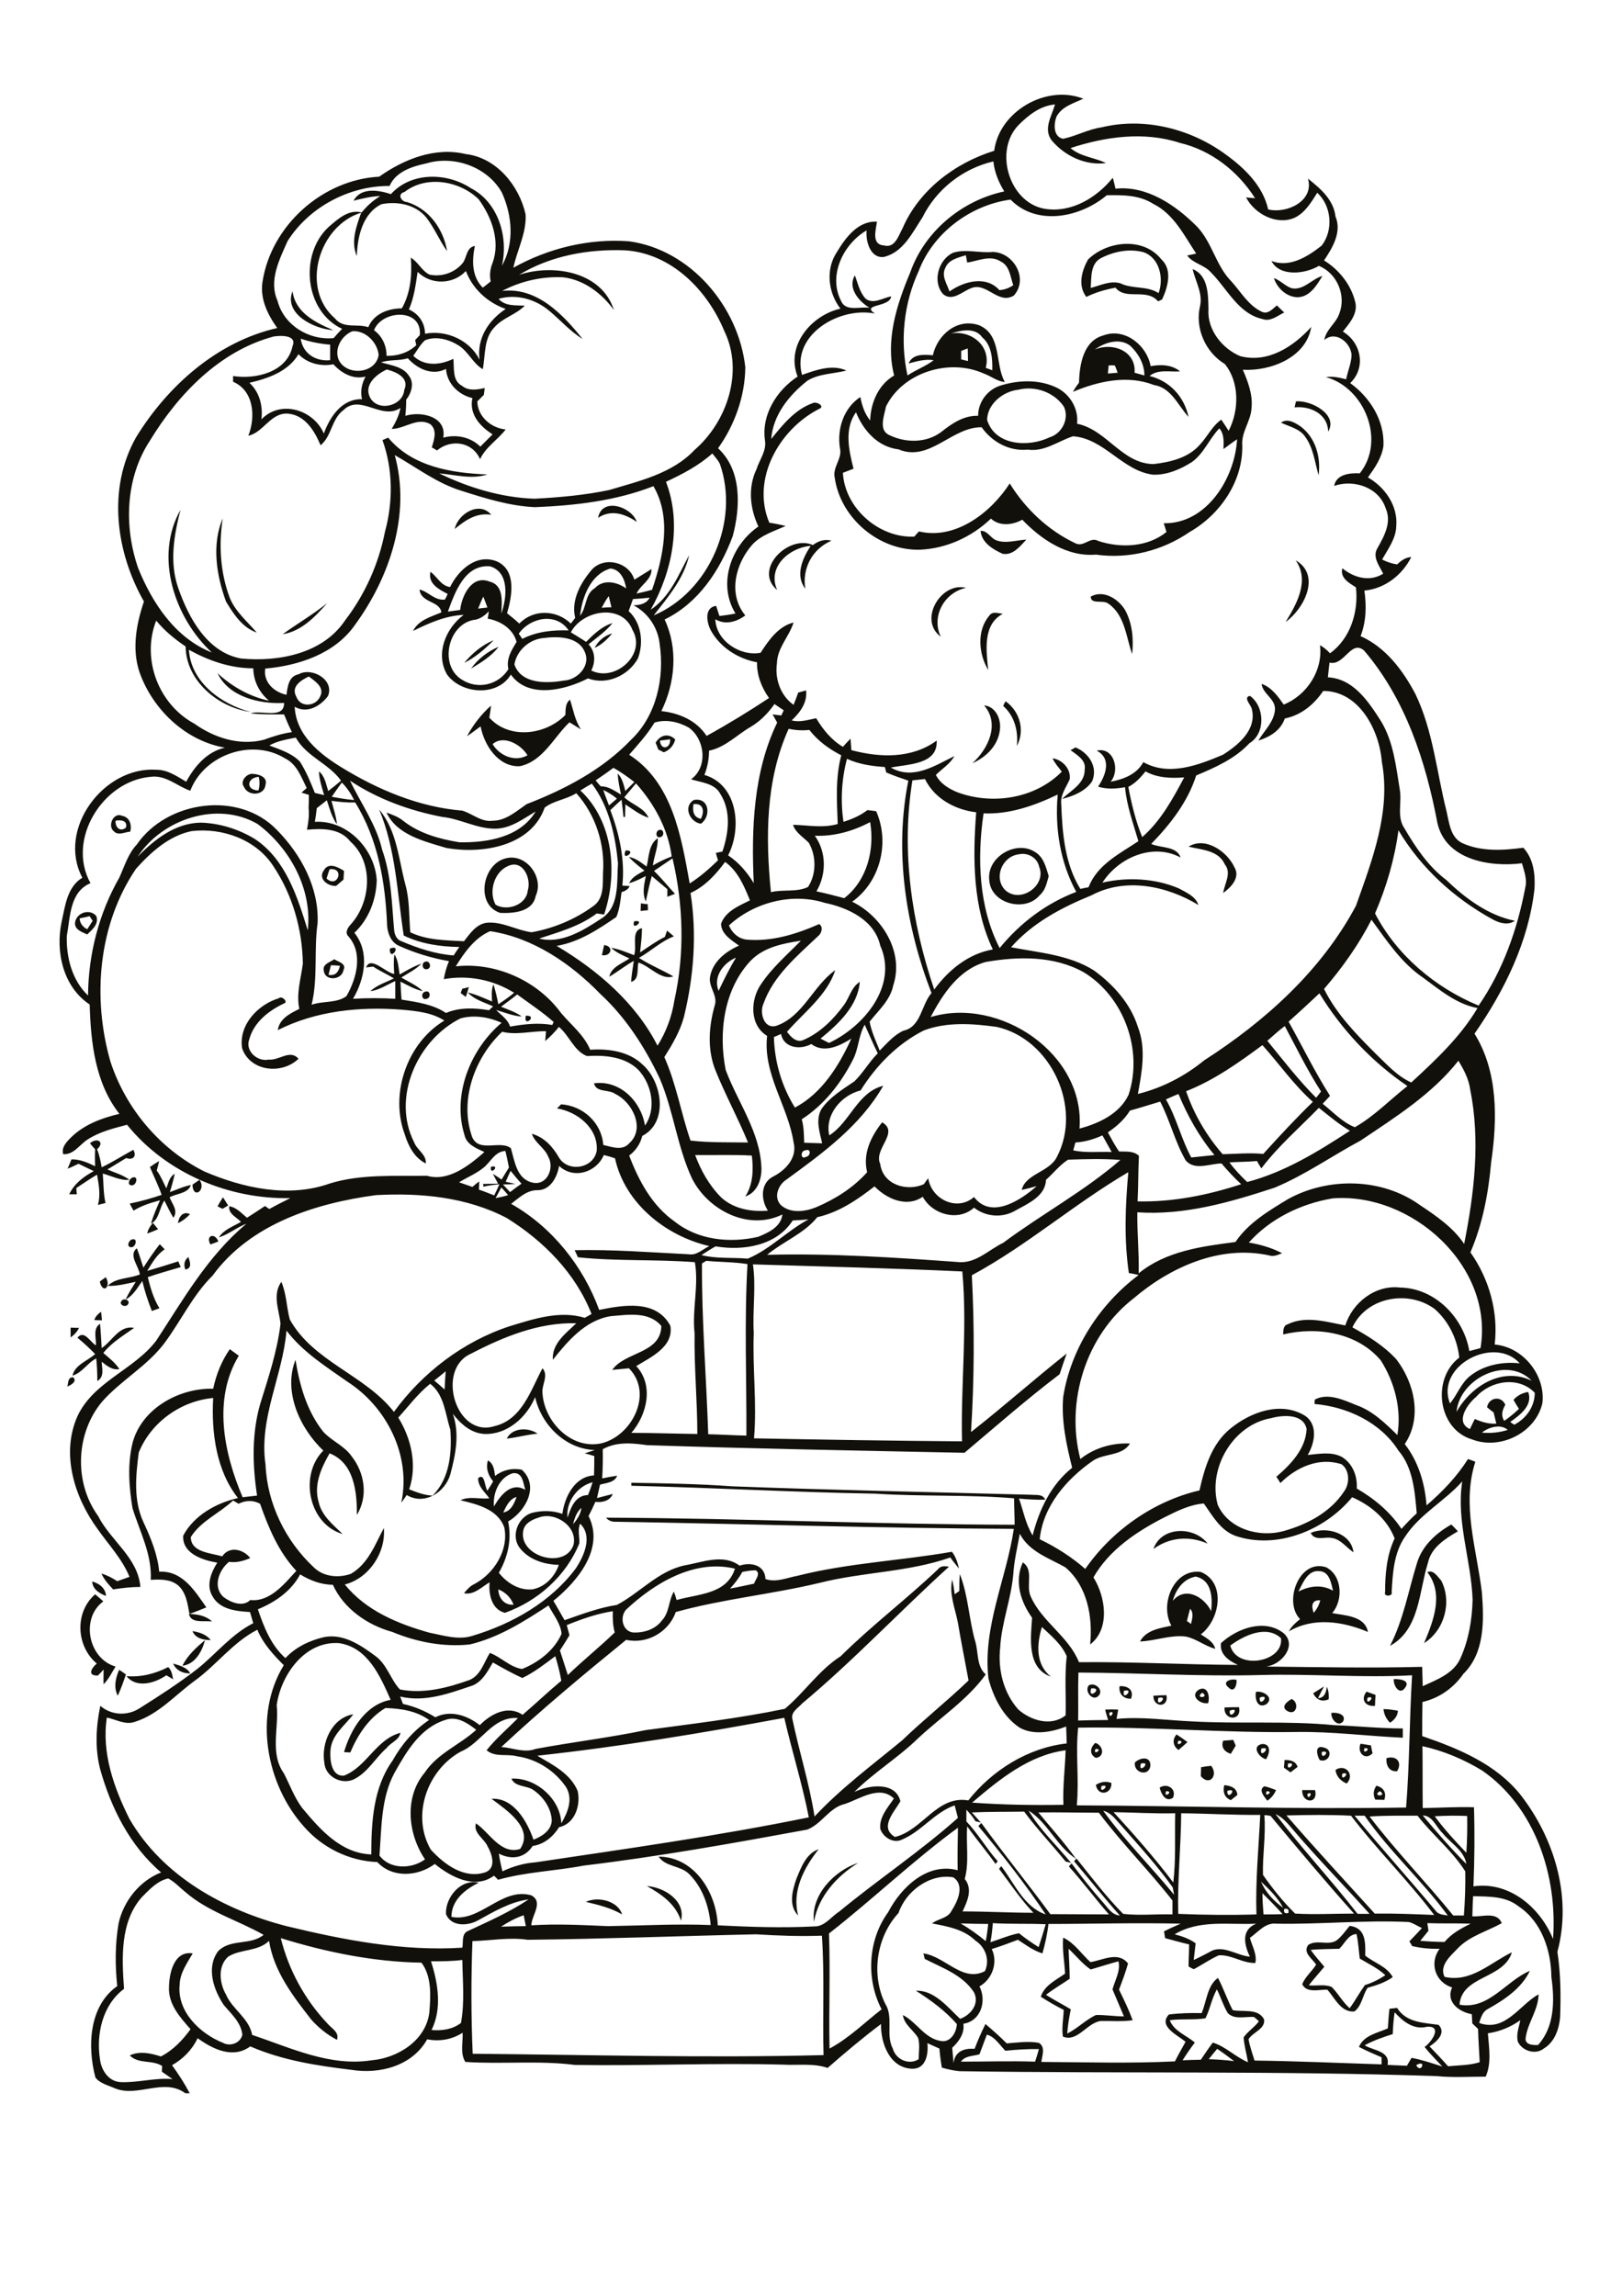 <?xml version="1.0" encoding="utf-8"?>
<!-- Generator: Adobe Illustrator 21.0.2, SVG Export Plug-In . SVG Version: 6.00 Build 0)  -->
<svg version="1.2" baseProfile="tiny" id="Layer_1" xmlns="http://www.w3.org/2000/svg" xmlns:xlink="http://www.w3.org/1999/xlink"
	 x="0px" y="0px" viewBox="0 0 595 842" overflow="scroll" xml:space="preserve">
<path fill="#12100B" d="M392,714.7c0.1,3.7,0.4,7.3,0.4,11c-2.9,2-5.9,3.7-8.7,5.9c3,1.9,6.1,3.5,9.1,5.3c-0.6,2.9-1.1,5.9-1.3,8.9
	c3.8-1.9,6.7-5,10.5-6.8c3.4-0.1,6.8,0.5,10.3,0.5c-1.4-3.3-2.8-6.6-4.2-9.9c0.9-3.4,3-6.7,2.2-10.3c-3.4,0.9-6.8,2-10.2,3
	C397.1,720.3,394.8,717.3,392,714.7 M390,710.6c4.2,2,6.7,6,10,9c4.5-0.7,10.2-4.1,13.8,0.5c-0.9,3.2-2.1,6.4-3.3,9.6
	c1.8,3.7,3.6,7.4,5,11.2c-3.9,0.6-7.9,0.2-11.8,0.3c-5,0.7-8.5,7.9-13.8,5.7c-0.5-3.2,0.2-6.5,0.3-9.8c-2.9-1.4-5.7-3.1-8.4-4.8
	c1.3-4.2,5.6-6.1,8.9-8.5C390.5,719.5,389.6,715.1,390,710.6 M491.3,714.7c-3.5,0.1-7,0.1-10.5,0.4c1.5,2.2,3.3,4.1,5,6.2
	c-1.9,2.3-3.9,4.5-5.7,6.8c2.8,0.3,5.8-0.5,8.4,0.6c2.4,2.4,4,5.5,6.6,7.8c2-2.7,3.6-5.7,5.6-8.5c2.7-0.8,5.2-2.1,7.5-3.6
	c-2.8-2.6-6.2-4.2-9.4-6.1c-0.4-3-0.5-6-1.2-9C494.6,709.4,493.3,712.8,491.3,714.7 M495.1,706.3c6,0.7,5.8,6.2,5.7,10.9
	c3.3,2.7,7.9,3.9,10.1,7.9c-2.8,2-6,3-9.2,3.9c-1.9,2.7-2.1,6.7-4.9,8.7c-4.9,0.4-7.1-4.9-9.9-8c-2.9-0.1-7.6,1.4-9.2-2
	c1.1-2.8,3.6-4.7,5.1-7.2c-1.4-2.2-5-4.3-2.9-7.2c3.1-2.1,7.2,0.3,10.3-1.6C492.1,710.3,493.5,708.2,495.1,706.3 M214.9,697.5
	c4.4-2.1,11.8-0.4,13.3,4.6C224.1,699.7,219.5,698.6,214.9,697.5 M237.3,691.7c6.3,0.4,14.4,5.4,12.5,12.7
	C247.8,698.2,242.6,694.7,237.3,691.7 M298.6,704.8c-1.3-9.7,7.5-18.8,16.2-21.6C307.1,688,300.2,695.4,298.6,704.8 M292.2,688.9
	c1.7-4.1,3.5-9.1,8.1-10.7c-5.4,6.8-9.9,15.4-7.5,24.3C289.1,698.8,290.7,693.2,292.2,688.9 M479.6,657.9
	C479.5,661,482.4,656.6,479.6,657.9 M477.7,656.5c1.6,0,3.1,0,4.7,0C483.7,661.9,477.4,661.3,477.7,656.5 M506.2,656.9
	C502.9,658.9,509.2,659,506.2,656.9 M504.5,660c-0.9-1.7-0.7-3.5,0.4-5.1c2.7,0.7,3.8,2.6,2.9,5.2C506.7,660.1,505.6,660,504.5,660
	 M464.7,656.9C463.3,659.6,467.7,657,464.7,656.9 M463.8,655.1c1.5,0.3,2.9,0.9,4.3,1.4c-0.7,1.6-1.7,2.9-3.2,3.9
	C463.9,659,461.4,656.5,463.8,655.1 M450.2,656.8C450.1,660.8,454.4,655.3,450.2,656.8 M449.1,654.7c2.3,0.2,4.6,0.9,4.8,3.6
	c-0.6,0.5-1.8,1.4-2.4,1.9C449.1,659.2,448.5,657.1,449.1,654.7 M427.8,656.9C426.5,659.8,430.9,656.9,427.8,656.9 M425.4,655.6
	c2.7-1.8,6.3,0.4,4.9,3.7C427.6,661.2,425.9,657.8,425.4,655.6 M404.1,655C403,658.6,407.9,654.1,404.1,655 M402,654.6
	c1.7-1.1,3.7-1.5,5.7-0.7C407.9,658.1,402.7,658.9,402,654.6 M492.4,650.5C491.6,654.1,496,649.4,492.4,650.5 M489.9,649.1
	c3.7-2.4,7.2,1.8,4.1,5C491.9,653.2,490.2,651.6,489.9,649.1 M442.7,650.3C443.3,650.8,443.3,650.8,442.7,650.3 M440.6,648.1
	c1.2-0.2,2.5-0.4,3.7-0.5c2.7,3.5-0.6,7.6-3.8,3.8C440.5,650.6,440.6,648.9,440.6,648.1 M472.5,646.8
	C471.7,650.4,476.2,646,472.5,646.8 M471.2,645.5c2-0.1,4.1,0.3,4.8,2.5c-0.9,0.7-1.8,1.4-2.6,2c-0.8-0.6-1.6-1.1-2.4-1.7
	C471,647.6,471.2,646.2,471.2,645.5 M508.6,644.8c3.7-1.1,5.9,1.5,3.9,4.8C509.5,649.8,508.4,647.4,508.6,644.8 M418.5,646.8
	C417.3,651.1,422.8,645.7,418.5,646.8 M416.3,646.4c1.8-1.8,5.7-2.5,5.7,1C421.7,651.7,415.8,650.4,416.3,646.4 M484.9,642.5
	C484.4,646.2,488.7,641.6,484.9,642.5 M484.1,645.5c-1.1-1.9-1.9-5.7,1.5-4.6C489.4,641.7,487.6,646.7,484.1,645.5 M401.9,641.4
	C400.6,644.2,405,641.3,401.9,641.4 M402,644.7c-2.5-1.3-2.1-3.8-0.2-5.5C404.6,640,405.5,644.2,402,644.7 M500.6,641.1
	C499.3,643.9,503.7,641.1,500.6,641.1 M499.1,639.5c1.3,0.2,2.5,0.4,3.8,0.6c0.1,0.7,0.4,2.2,0.6,2.9
	C500.7,645.9,497.7,642.6,499.1,639.5 M462.7,641.3C461.7,645.6,467,640.1,462.7,641.3 M463,639.6c3.4-0.1,2.8,3.6,1.4,5.6
	C461.7,644.5,459,640.3,463,639.6 M450.1,640.3C450.7,640.8,450.7,640.8,450.1,640.3 M448.7,638.4c1.2-0.1,2.5-0.2,3.7-0.3
	c0.2,0.5,0.7,1.6,0.9,2.1c-0.6,1-1.2,2-1.8,3C449.2,642.5,447.8,640.8,448.7,638.4 M432.3,638.4
	C430.9,641.2,435.4,638.4,432.3,638.4 M431.6,636.1c1.4,0.9,2.7,1.8,4,2.8c-1.1,1-2.2,2-3.3,2.9C430.3,640.4,429.9,638,431.6,636.1
	 M119,646.6c-1.3-7.3,2.7-16.6,10.6-17.9c-3.1,4.2-8.1,7.6-8.4,13.5c-0.2,3.4,0.4,9.4,5,9c8.3-3.2,11.8-13.4,20.7-15.7
	c-0.5,2.7-3.5,3.5-5,5.5c-4.1,3.6-6.8,8.7-11.6,11.3C125.8,654.9,119.4,651.8,119,646.6 M488.4,628.2c1.9-0.3,5.6,0.5,4.3,3.1
	C490.8,633.6,488.1,630.4,488.4,628.2 M507.5,626.8c1.8,0,3.6,0.3,5.3,0.6c-0.1,1.9-1.3,3.4-2.9,4.4
	C508.5,630.4,507.7,628.7,507.5,626.8 M451.1,627.4C450.8,631.4,455.4,625.6,451.1,627.4 M449.2,626.2c1.8-0.1,3.5-0.1,5.3-0.1
	C455.7,631.3,448.8,631.1,449.2,626.2 M473.2,625.7C473.7,626.2,473.7,626.2,473.2,625.7 M472.4,627.6c-2.8-1.5-0.4-3.5,1.4-4.5
	C476.7,624.3,475.7,629.3,472.4,627.6 M424.9,622.7C423.9,626.9,429.2,621.6,424.9,622.7 M423.1,621.9c1.6-0.1,3.2-0.2,4.8-0.2
	C428.8,626.4,423,626.3,423.1,621.9 M501.7,622.6C500.6,626.3,505.3,621.6,501.7,622.6 M501.3,620.4c1.1,0.4,2.2,0.8,3.3,1.2
	c-0.1,1.3-0.2,2.7-0.2,4C500.8,626,499,623.2,501.3,620.4 M462.1,622.6C461.8,626.7,466.4,620.9,462.1,622.6 M460.7,620.5
	c2.7-0.6,7,2.2,3.7,4.6C461.1,626.7,460.3,622.8,460.7,620.5 M481.7,621c1.3-0.8,2.7-1.7,4-2.5c-0.8,1.4-1.5,2.8-2.2,4.3
	c2.4-0.1,3-2.2,3.2-4.2c0.7,1.4,0.8,3,0.7,4.6C484.9,624.3,482.9,623.4,481.7,621 M441,620.8C437.9,623.1,444.1,622.7,441,620.8
	 M439.7,619.7c3.3-1.7,4.2,2.4,3.5,4.9C440.4,625.2,436.3,622,439.7,619.7 M412.3,620.1C411.4,624.3,416.5,619,412.3,620.1
	 M410.7,618.4c2.9-0.2,5.4,1.3,4.2,4.6C412.1,623.1,410.3,621.2,410.7,618.4 M400.3,619.2C398.8,623.8,405.1,618.8,400.3,619.2
	 M399.4,618.1c2.2-1.3,5.5,1.6,3.7,3.7C401,624.3,397.6,620.3,399.4,618.1 M511.3,615.8c2-0.1,6.3,0.4,4.1,3.2
	C513.4,621.9,511,618.1,511.3,615.8 M450.7,618.9c-2.7-2.1,0.8-3.4,2.9-2.8C453.8,618,452.7,621,450.7,618.9 M43.7,612.4
	c0.8,0.5,1.7,1.1,2.5,1.7c-0.9,2.6-1.8,5.2-3,7.8C41.6,618.8,42.4,615.4,43.7,612.4 M46.4,614.7c5.3,0.5,10.6-0.9,15.3-3.3
	c1.3,1.2,1.5,2.9,1.8,4.5c-0.6-0.4-1.9-1.2-2.5-1.5C56.9,617.3,50,619.3,46.4,614.7 M63.5,610.1c2.3,0.7,5,1.3,6.3,3.6
	C67.1,613.8,64.6,612.6,63.5,610.1 M66.9,610.9c1.9-3.8,5.1-6.7,8.3-9.4C74.2,605.5,71.6,610.4,66.9,610.9 M70.6,598.2
	c2.5,0.4,5.1,1.2,6.7,3.3C74.7,601.5,71.7,600.9,70.6,598.2 M69.3,591.9c3.1,0.1,6.2,0.6,8.5,2.8C75,594.2,70.1,595.6,69.3,591.9
	 M35.5,610.1c-7.6-6.4-8.2-18.8-0.6-25.4c1,0.8,2,1.7,3,2.6c-8.4,6.1-5.6,21,4.5,23.9c-1.4,2.2-2.5,4.6-4.4,6.5
	c-0.1-1.8,0-3.6,0-5.4c-0.5,0.6-1.6,1.7-2.1,2.2C31.9,614.6,33.5,611.8,35.5,610.1 M33.8,580c2.6,0.7,4.9,2.4,5.1,5.3
	C36.5,584.4,34,582.9,33.8,580 M523.6,576.6c2.2-1.1,3.8,1.7,5.1,3.1c4,7.8,1.2,18.2-6.3,22.9C525.9,594.3,529.7,584.5,523.6,576.6
	 M436.6,590c-0.5,1.5-0.8,3-1.2,4.5c0.4,0.3,1.2,0.8,1.5,1.1C437.3,593.7,438,591.6,436.6,590 M430.2,587.1
	c4.6-5.5,11.5-1.5,14.1,3.8c0.5-5,0.3-11.4-5.7-12.7C434,579.1,431.4,582.9,430.2,587.1 M429.7,596.2c-4.4-7.7,0.8-21,10.8-19.7
	c9.4,3.9,7,17.6,0,22.9c2.1,1.4,4.6,2.6,5.3,5.3c-3.8-1-6.9-3.7-10.8-4.5c-5.7-0.7-11.2,1.6-16.8,1.8
	C420.4,597.8,425.6,597.1,429.7,596.2 M481.9,591.5c1.2-1.4,2-2.9,2.4-4.6C481.1,586.7,481,589.1,481.9,591.5 M476.3,583.7
	c4-2.1,8.7-2.7,12.7-0.3c-0.7-2.8-1.3-7.1-5.1-7.2C479.7,575.8,477.9,580.6,476.3,583.7 M476.9,593.8c-6.2-6.3-0.3-22.3,9.6-19
	c5.9,3.1,6.3,12,2.2,16.8c4.7,0.9,12,1,13.1,6.9c-9.3-3.9-20-5.5-29-0.2C473.7,596.5,475.3,595.1,476.9,593.8 M480.8,562.2
	c5.8-2.6,14.9,0.1,15.7,7.1c-2.7-1.8-4.7-4.9-8.2-5.3C485.7,563.6,482.3,565.2,480.8,562.2 M423.1,568.1c2.9-8.4,14.9-8.5,19.9-2
	C436.3,563.2,429.1,563.7,423.1,568.1 M519.9,572.9c2-6.2,7-10.7,12.5-13.8c0.8,0.8,1.6,1.6,2.4,2.5c-4.6,2.7-9.8,5.9-11,11.6
	c-3.3,10.4-3,24.5-13.9,30.4C514.9,593.9,516.7,583.1,519.9,572.9 M185.9,527.6c2-4.1,8-4.2,11.3-1.8
	C193.4,526.1,189.7,527.2,185.9,527.6 M24.7,508.5c0.4-1.3,0.1-3.4,2.1-3.4C28.5,506.6,26,508,24.7,508.5 M108.4,498.7
	c1.5,9.4,4.2,18.9,10.2,26.4c3.1,3.4,7.7,5.1,10.4,9c4.8,6.1,6.1,14.7,1.9,21.5c0.1-8.4-1-19.1-10-22.6c-3.1,5.4-5.9,11.6-4,17.9
	c1.1,5,5.3,8.3,8.8,11.7c-12.6-3.7-16-21.7-7.1-30.6C110,523.8,103.8,510.4,108.4,498.7 M25.9,486.9c0.8,0,2.3,0.1,3.1,0.1
	c-0.7,1.4-1.8,2.6-3.1,3.5C25.9,489.6,25.9,487.8,25.9,486.9 M35.2,493.4c0.1-2.7-1.2-6.2,1.5-7.9c0.3,3,0.4,5.9,0.6,8.9
	c3.9-2.6,6.5-8.5,11.9-7.4c-3.9,2.8-8.2,5.3-11.3,9.2c2.1,1.8,4.3,3.5,5.9,5.9c-2.6,0.5-4.6-1.2-6.5-2.7c0.1,2.5,1.1,5.5-1.6,7.1
	c0-2.8-0.1-5.5-0.4-8.3c-3.2,1.6-5.2,5.3-8.7,6.3c0.8-3.9,5.5-5.4,8.3-7.9c-2-2.1-4.2-4.1-6.5-6C30.9,487.5,33.2,492.4,35.2,493.4
	 M34.6,484.1c0.4-1.3,1.4-2.3,2.5-3c0.1,0.8,0.2,2.3,0.3,3.1C36.7,484.2,35.3,484.2,34.6,484.1 M44.6,477.1c0.8-1.3,3.5-0.1,2.3,1.3
	C46.1,479.7,43.4,478.5,44.6,477.1 M36.6,470c0.5-0.4,1.7-1.2,2.2-1.6C40.9,471.9,37.7,474.8,36.6,470 M68,465.6
	c-0.7-1.8-0.4-3.4,1.1-4.6C69.7,462.8,70.6,465.1,68,465.6 M58.6,456.3c0.6,0.6,1.2,1.2,1.8,1.9c-2.9,1.9-4.6,5-6.4,7.9
	c3.8-1.1,7.6-2.3,11.4-3.5c0.3,0.7,0.6,1.4,0.9,2.1c-4,1.2-8.1,2.3-12.1,3.7c1,3.9,2.1,7.9,4.3,11.4c-0.9,0.3-1.9,0.7-2.8,1
	c-1.4-3.6-2.6-7.2-3.5-11c-1.8,2.5-3.3,5.3-6.1,6.8c1-2.3,2.4-4.4,3.7-6.5c-3.4,0.7-6.8,1.6-10.3,1.5c3.1-3.1,7.9-2.6,11.8-4.2
	c-0.4-3.1-4.3-7.1-1.1-9.6c0.9,2.3,1.6,4.7,2.4,7.1C54.5,461.9,56.5,459,58.6,456.3 M48.3,454.6c2.5-0.9,1.5,3.2-0.4,2.8
	C46.3,457.1,47.3,454.9,48.3,454.6 M77.2,456.4c-1.9-3.3,1.6-4.5,2.9-1.1C79.2,455.7,78.2,456,77.2,456.4 M54,452.4
	c0.3-1.5,1.1-2.8,2.1-3.9c0.5,0.6,1.4,1.7,1.9,2.3C56.7,451.4,55.4,451.9,54,452.4 M65.3,448.6c0.2-2.3,1.9-4.6,4.4-3.3
	C68.4,446.7,66.9,447.8,65.3,448.6 M79.8,442.4c0.6-1.1,1.3-2.2,2-3.3c0.6,1,1.3,2,1.9,3c-0.5,0.3-1.5,0.9-2,1.2
	C81.3,443.2,80.3,442.7,79.8,442.4 M70.6,434.5c0.6-0.5,1.9-1.3,2.6-1.8C75.8,436.5,70.8,440,70.6,434.5 M48.5,431.9
	c2.5-1,1.6,3.2-0.4,2.8C46.5,434.4,47.5,432.3,48.5,431.9 M180.1,427.9C183.9,427,179.5,431.6,180.1,427.9 M55,428
	c1.1-0.8,2.2-1.5,3.4-2.2c-0.3,1.2-0.6,2.3-0.9,3.5c1.5,2,2.4,4.3,3.5,6.5c0.8-1.9,1.1-4.2,3.1-5.3c-0.5,2.3-1.1,4.5-1.8,6.7
	c2.6-0.9,5-2.1,7.7-2.6c-0.9,3.1-5.3,3.1-7.8,4.5c0.9,2.4,3.3,4.9,1.4,7.5c-1.2-2-2.2-4.1-3.3-6.3c-1.9,2.7-1.8,6.8-4.9,8.5
	c0.8-3,2.1-5.8,3.3-8.6c-3.3,0.9-6.7,1.9-9.7,3.8c-0.5-0.9-1-1.7-1.4-2.6c4-0.8,7.9-1.9,11.7-3.2C58.1,434.8,56.4,431.4,55,428
	 M33,419.3c2.6-2.3,5.6-0.5,2.6,2.2c0.9,2.1,1.3,4.4,1.7,6.6c4-1.9,7.7-4.3,11.6-6.4c1.4,2.4-0.2,3.9-2.6,3
	c-2.3,1.4-4.6,2.8-6.9,4.2c2.8,1.2,5.7,2,8.1,3.8c-3.4,0.3-6.5-1.4-9.8-2.3c0.3,3.6,0.2,7.3,1,10.8c-0.9,0.2-1.9,0.5-2.8,0.7
	c1.1-3.7,0.3-7.5-0.3-11.1c-2.6,1.5-5.1,3.3-7.6,4.9c0,0.6,0.1,1.7,0.2,2.3c-0.7,0-2.1,0-2.8,0c1.8-3.9,5.3-6.5,9-8.5
	c-1.9-0.9-3.7-1.8-5.6-2.7c-1.3,0.6-2.6,1.3-4,1.8c0.5-1.2,1-2.3,1.4-3.4c3.1-0.1,6,1.2,8.7,2.5c-0.1-2.1-0.1-4.1,0-6.2
	C34.4,421,33.5,419.9,33,419.3 M192.9,372.5C197.6,372.3,191.8,377.2,192.9,372.5 M88.8,384.4c-1.3-8.5,5.8-16,13.5-18.3
	c1-1.1,3.6,1.4,1.9,1.9c-5.7,2.7-11.1,6.9-12.8,13.3c-1.5,4.2,3.1,8.2,7.2,7.3c3.8,0.4,7.8-3.9,10.9-0.3
	C103.4,394.2,91.7,393,88.8,384.4 M156,363.7c1.9-0.7,2.2,2.3,0.5,2.6C154.6,367,154.3,364,156,363.7 M169.6,362.6
	c0.6-0.1,1.8-0.4,2.4-0.6c-0.4,1.2-0.7,2.4-1.1,3.6c-0.5-0.3-1.4-1-1.9-1.4C169.1,363.8,169.4,363,169.6,362.6 M156,352.7
	c1.7-0.6,2.5,2.3,0.8,2.7C155,356,154.3,353.2,156,352.7 M121.4,354c-0.3,1.2-0.6,2.3-0.9,3.5c2.5,0.5,3.7-1,4.2-3.3
	C123.9,354.1,122.3,354,121.4,354 M118.8,356.1c-0.7-2.5,2.3-3.2,3.8-4.3c1.6,1,4.6,1.6,3.4,4C125.4,359.5,119.2,359.9,118.8,356.1
	 M143,347.9C147.9,346,142.8,353.2,143,347.9 M221.6,346.6c3.7,0.4,2.6,4.3-0.8,3.7C221,349.3,221.4,347.5,221.6,346.6 M232.6,350.3
	c1.2-3.1-1.3-9,2.9-9.9c0,3-0.4,5.9-0.7,8.9c3-2,5.9-4.1,9.1-5.7c0.2-0.6,0.6-1.7,0.8-2.3c0.8,0.7,1.7,1.4,2.5,2.1
	c-4.7,1.8-8.4,5.4-12.8,7.9c4,2.6,8.5,4.4,12.6,6.8c-4.5,1.5-8.5-3.7-12.8-5.1c-0.6,2.4,0.4,6.3-2.7,7.1c0.2-2.6,0.6-5.1,1-7.7
	c-3.1,1.7-5.9,4-9,5.8c0.8-3.6,4.7-4.8,7.4-6.7c-2.4-1.1-4.8-2.1-6.7-3.9C227.2,348.1,229.9,349.3,232.6,350.3 M232.6,337.9
	C237.2,337,231.4,342,232.6,337.9 M29.2,336.8c0.1,1.8,1.2,3.2,2.8,4c0.7-1,1.3-2.1,2-3.1c-0.3-0.4-0.9-1.3-1.1-1.7
	C31.6,336.3,30.4,336.6,29.2,336.8 M27.5,338.6c0.3-3.7,5.2-5.6,7.8-2.7c1.1,2.9-1.4,5-3.3,6.8C30.3,341.9,27.5,341.1,27.5,338.6
	 M235.1,331.3c0.6,0.1,1.9,0.3,2.5,0.3c0,0.5,0.1,1.6,0.1,2.2c-0.7,0.1-2,0.2-2.7,0.3C235,333.4,235.1,332,235.1,331.3 M120.9,318.8
	c-0.4,1.1-0.8,2.3-1.1,3.4C123.9,326,126.6,318,120.9,318.8 M118.8,319.2c1.7-3.1,5.2-1.2,7.4,0.2c-0.1,1.1-0.1,2.1-0.2,3.2
	c-0.9,0.8-1.8,1.5-2.7,2.3C120.3,325.1,116.5,322.3,118.8,319.2 M186.4,317.6c-5.2,2.2-7.2,9.5-4.6,14.2c4.2,2.5,11.3,0.1,11.8-5.2
	C195,322.2,191.8,315.1,186.4,317.6 M185.5,314.8c7.5-2,14.2,7,11,13.8c-1.1,5.9-8.2,6.4-13,6.2
	C174.3,331.9,176.9,316.9,185.5,314.8 M229.5,311.9C234.2,311.7,227.6,316.5,229.5,311.9 M373.8,313.3c-6.2,0.7-9.5,8.7-5,13.2
	c5.6,5,15.2-1.8,12.4-8.6C380.5,314.5,377,312.6,373.8,313.3 M362.9,322.9c-1.1-8.6,10-15.1,17-10.3c3,1.9,3.8,5.5,4.8,8.7
	c-0.7,2.5-1.2,5.2-3.3,7C376.2,334.7,363.5,331.5,362.9,322.9 M436,310.5c6.1-3.8,14.1,1.7,16.8,7.5c2.3,3.8-1.2,7.4-4.1,9.5
	c0.5-3.5,3.2-7.3,0.6-10.5C447,311.8,440.8,311.7,436,310.5 M241.8,304.4c1.7-0.6,2.1,2.2,0.5,2.6
	C240.5,307.6,240.3,304.8,241.8,304.4 M42.4,301c-0.2,2.4,1.7,4.3,3.8,2.5C46.9,300.9,44.3,300.6,42.4,301 M41.8,304.9
	c-2.5-1.9-0.2-7.2,3-5.7c2.8,0.5,3.6,3.3,3,5.8C45.9,305.1,43.4,306.6,41.8,304.9 M254.4,294.9c-0.4,2.5-0.1,4.8,2.7,5.4
	C258.5,297.6,258.1,294.5,254.4,294.9 M257.1,302.1c-4.1-0.6-6.6-6.3-2.6-8.7C260.2,292.3,261,299.4,257.1,302.1 M94.8,289.9
	c0.5-1.7,0.5-3.4,0.1-5C90.5,285.2,90.1,289.8,94.8,289.9 M92.3,283.8c2.3,0,6,1,5.1,4c-0.4,4.1-6.4,4.3-7.9,0.8
	C88,286.6,90.2,284,92.3,283.8 M392.7,275.1c0.5-0.2,1.4-0.7,1.8-1c4.9,2,8.4,7.2,6.1,12.5c-2.5,3.6-6.9,5.4-11,6.4
	c3.2-3.1,8.4-5.6,8.3-10.8C398.5,278.8,395.1,276.9,392.7,275.1 M242.1,271.6c0.2,3.7,4,3,3.7-0.5
	C244.9,271.3,243,271.5,242.1,271.6 M240.5,272.4c1.6-2.8,4.7-3.7,7.2-1.2c-0.6,2.2-2,3.9-4.2,4.7c-0.5-0.2-1.5-0.8-2-1
	C241.2,274,240.8,273.2,240.5,272.4 M361,258.7c4.3,0.4,6.3,5.1,5.8,8.9c-0.6,5.7-5,10.1-10.1,12.3
	C362.5,274.7,366.9,265.5,361,258.7 M368.9,257.2c5.2,3.7,7.2,10.7,4.1,16.4c0.6-5.4-0.8-11-5-14.7
	C368.2,258.4,368.6,257.6,368.9,257.2 M180.7,272.9c2.6,4.3,8.2,6.7,12.8,4.1C191.1,273,184.7,269.4,180.7,272.9 M207.4,262.2
	c0.1-2-0.1-4.2,1.7-5.6c1.2,3.7,1.8,7.6,4,10.9c-1.4-0.9-2.8-1.7-4.2-2.6c-5.8,5.5-9.7,14.3-18.2,16.1c-7.9,0.4-13.1-7.7-14.4-14.6
	c-1.7,1.2-3.3,2.5-5,3.6c2.3-4.2,5.2-8,8.8-11.2c-0.1,1.5-0.4,3-0.6,4.4C186.8,271.3,200.2,269.6,207.4,262.2 M172.8,245.2
	c2.5-3.5,6.1-6.3,10.1-8C180.3,240.7,176.4,243,172.8,245.2 M170.3,243.1c2.9-3.5,6.6-6.6,10.8-8.3
	C177.9,238,174.4,241.1,170.3,243.1 M218.1,237.6c1.4-2.6,3.6-4.5,6.5-5.3C222.8,234.4,220.7,236.5,218.1,237.6 M362.9,225.8
	c1.2-1.8,3.3-0.8,5-0.7c-7.5,3.9-6.1,13.6-5.4,20.6C359,239.9,358.2,231.3,362.9,225.8 M103.7,232.6c5.2-3.8,11.1-7.2,16.3-11.4
	C115.6,226.2,110.6,231.5,103.7,232.6 M400.1,218.8c4.7-2.6,10.1,0.8,12.6,4.9c2.7,4.9,3.2,10.8,2.6,16.2
	c-2.2-6.3-2.7-14.4-8.7-18.5C404.7,219.8,400.2,221.9,400.1,218.8 M345.1,233.5c-8.4-6.2,0.2-20.3,9.3-17.9
	C346.5,217.2,341.5,226,345.1,233.5 M475.3,205.5c9.4,5.4,3.1,17.8-3.7,22.6C475.7,221.5,480.5,212.9,475.3,205.5 M298.2,199.9
	c2-1.5,4.3-2.3,6.8-1.6c-7,3-10.8,10.1-9.6,17.6c-3.8-4.9-1-11.2,2-15.7c-7.9,0.6-16.1,7.8-12.3,16.2
	C276.1,208.9,289.3,195.9,298.2,199.9 M359.7,194.7c2.4-0.2,3.6,2.5,5.6,3.4c3.6,1.4,7.5,0,11.2-0.2c-2.3,2.4-4.9,5.9-8.7,5.2
	C364.2,201.5,360.1,199,359.7,194.7 M82.9,220.6c-3.5-9.6-5.3-20.8-1.2-30.5c-1.5,9.8-0.9,19.9,2.6,29.2c2.1,5.1,6.4,8.6,9.9,12.7
	C88.9,230.2,85.6,225.1,82.9,220.6 M166.8,194c1.2-5.6,9.1-10.4,13.4-5.2C174.8,187.9,170.7,190.8,166.8,194 M219.4,189.9
	c1.4-7.7,12.3-4.1,14.2,1.5C229.3,188.5,224.3,186.7,219.4,189.9 M469.9,155c2.4-1.7,5.1,0,7.2,1.4c5.5,4.1,7.5,11.3,6.6,17.9
	c-1.4-4.8-1.9-10-4.9-14.1C476.8,157.2,473,156.5,469.9,155 M474.9,149.4c0.1-0.6,0.4-1.7,0.5-2.2c5.6-0.5,15.6,4.9,11.8,11.1
	C487.1,151.8,480.6,148.8,474.9,149.4 M406.7,134c-0.1,0.7-0.2,2.2-0.3,3c1.2-0.1,2.4-0.2,3.6-0.3c-0.3-0.9-0.7-1.8-1-2.6
	C408.5,133.9,407.3,134,406.7,134 M401.6,128.2c6.5-2.8,15.2,0.5,14.6,8.5c1.2,0.3,2.4,0.7,3.6,1c0-4.2-2.2-8.1-5.2-10.9
	C410.7,123.8,405.2,125.6,401.6,128.2 M395.8,140.4c0.2-6.5,1.5-15.4,9-17.4c7.8-2.9,15.9,3.6,17.3,11.3c3.7-0.7,7.7-0.6,10.8,1.9
	c-3.8,0.3-8.1-0.9-11.2,1.7c7.4,1.8,12.7,7.6,14.3,15c-3.9-4.2-6.3-10.7-12.7-11.7c-9.8-3.8-20.4-1.4-29.7,2.5
	C394.2,142.6,394.9,141.5,395.8,140.4 M122.3,121.1c-6.9-0.4-18.3-5.9-15-14.3C108.4,114.8,115.8,118.3,122.3,121.1 M473.8,105.7
	c4.4,0.9,7.4-3.4,11.3-4.5c-2.1,3.5-4.8,8-9.5,7.8c-3.9-0.3-7.1-3.4-8.3-7C469.7,102.8,471.4,104.9,473.8,105.7 M346.8,98.2
	c-1.6,3,0.6,5.9,1.5,8.7c5.2-3.7,13.4-6,18.3-0.5c1.9-0.1,3.6-0.8,5.1-1.8c-1.1-3.1-1.3-7.1-4.6-8.7c-3.8-2.5-8.3-0.2-12.3,0.4
	c-0.1-0.7-0.4-2-0.5-2.7C351.5,94.5,348,95.2,346.8,98.2 M349.6,92.7c4.7-1.5,9.7,0.2,14.6-0.3c7.7,0.2,13.2,9.9,7.7,16
	c-5.7,3.5-10-5.1-15.7-2.7c-3.2,1.2-6.8,5-10.2,2.2C341.9,103.4,344.2,95.2,349.6,92.7 M404,94.6c-4.1,2-3.6,7.2-3.9,11
	c3.5-0.9,7.2-2.8,10.9-1.7c4.4,2.2,9.7,0.8,14,3.6c2-5.4,0.4-12.9-5.5-15C414.3,91.1,408.7,92.2,404,94.6 M399.1,95.2
	c7-6.9,20.3-8.4,26.9-0.1c4.2,3.8,2.4,10.2,0.3,14.7c-0.4,0.2-1.1,0.6-1.5,0.7c-4.3-5-11.8-0.2-15.6-5c-3.7,0.7-7.3,1.7-10.7,3.4
	C395.3,104.7,396.8,99.4,399.1,95.2 M519.5,757.4C521.3,760.8,523.5,755,519.5,757.4 M446.5,751.4c-1,1.2-2.1,2.5-3.1,3.8
	c3.1,0.1,6.2,0.3,9.3,0.7C450.6,754.3,448.6,752.8,446.5,751.4 M362,746.2c-0.9,2.4-1.8,4.8-2.7,7.2c-2.3,0.7-5.3,0.5-6.8,2.7
	c9.1,0,18.1-0.3,27.2,0c0.5-1.5,1-3.1,1.4-4.6c-4.1-0.1-8.2,0.2-12.3,0.6C366.7,750,364.9,746.9,362,746.2 M511.6,738
	c-0.4,2.6-0.6,5.3-0.7,8c-3.5,1.1-7,2.3-10.3,4.1c3.2,2,9.4,2,8.4,7.2c2.4,0.1,4.7,0.2,7.1,0.3c0.6-1,1.1-1.9,1.7-2.9
	c3.8,0.7,7.6,2,11.3,3.2c-2.2-2.4-4.5-4.6-6.5-7.2c2.5-1.7,6.7-7.8,0.9-7.4C518.6,744.5,514.8,741.5,511.6,738 M446.4,729.6
	c-1.9,3.3-2.5,7.2-4.2,10.6c-4.3,0.7-8.7,0.1-13.1,0.7c1.6,4.1,6.1,5.5,9.2,8.2c-1.6,2.1-3.1,4.3-4.5,6.5c2.2-0.1,4.5-0.2,6.7-0.2
	c1.4-2.1,2.9-4.3,4.4-6.3c4.8,1.5,8.3,5.3,12.9,7.2c-0.5-3.1-1.4-6-1.6-9.1c1.5-2.2,4-3.7,5.6-5.9c-0.4-0.4-1.3-1.2-1.8-1.6
	c-3.2-0.2-7.1,1.1-9.6-1.4C448.7,735.5,447.8,732.4,446.4,729.6 M158.1,719.3c2.6,8,4.1,17.4,0.2,25.2c3.8,0.3,7.7-0.2,10.8-2.6
	c1.4-7.6,0.6-15.4,0.5-23.1C165.8,719.3,162,719.3,158.1,719.3 M103,710.8c2.9,11.7,8.8,22.5,17.1,31.3c1.5,1.8,4.5,3.2,3.5,6
	c-3.6-1.9-6.7-4.4-9.4-7.4c-6.7-8.6-13.8-17.8-15.5-28.9c-4.1,4-10.4,2.9-15,5.8c-3.9,3.5-3.2,9.7-0.8,13.9
	c2.4,5.5,8.5,8.7,9.6,14.8c14.1,4.7,28.5,11.7,43.8,9.3c9.6-0.8,20-7.3,21.2-17.6c0.5-6,0.9-13.2-2.9-18.2
	C137.1,719.5,119.8,716,103,710.8 M193.6,711.4c-6.8-1-13.5,0.3-20.3,0.5c-0.5,13.7-0.5,27.5,0.1,41.3c42.9,0.4,85.8,1.6,128.7,0.5
	c-0.4-14.6,0.4-29.3-0.6-43.8c-8,0.3-16.1,0-24.1-0.5C249.5,710,221.6,711.1,193.6,711.4 M523.6,705.3c0.1,0.7,0.3,2.1,0.4,2.8
	c-1,1.2-2,2.5-3,3.7c2.9,0.2,5.9,0.4,8.9,0.4c2.6-3.1,6.1-5,9.6-6.7C534.2,705.3,528.9,705.5,523.6,705.3 M430.9,709.4
	c2.7,0.7,5.4,1.6,7.7,3.3c-0.2,2-0.5,4-0.7,6.1c2-0.9,3.9-1.9,5.8-2.9c4.7-3,9.9,1.3,14.8,1.7c-2.1-4.4-3.3-9.8,2.3-12.1
	C450.7,706,440,703.9,430.9,709.4 M364.2,705.3c-0.2,2.3-0.4,4.7-0.9,7c3.5-1.1,6.9-2.6,10.5-3.3c2.3,1.9,4.7,3.5,7.2,5.1
	c0.9-2.8,1.8-5.6,2.6-8.4C377.1,705.4,370.6,705.7,364.2,705.3 M352.4,705.4c3.2,1.9,6.3,4.1,9.2,6.5c0.4-2.1,0.7-4.2,0.9-6.3
	C359.1,705.6,355.8,705.5,352.4,705.4 M468.2,705.5c-4-0.5-6.7,3.1-9.7,5.2c0.8,3,2.7,6.1,2,9.2c-4.7,0.2-8.7-3.1-13.4-2.8
	c-3.2,1.4-6.1,3.5-9.2,5.1c-0.5-0.2-1.4-0.7-1.9-1c0-2.7,0.2-5.4,0.2-8.1c-3-0.7-5.9-1.5-8.8-2.3c-0.1-0.6-0.3-1.9-0.4-2.5
	c2-1,4-1.9,6.1-2.8c-16.2-0.4-32.3,0.1-48.5,0.1c-0.4,3.7-1.2,7.2-2.2,10.8c-3.3-1-6.1-3.1-9-5c-3.2,1.2-6.3,2.4-9.6,3.4
	c2.4,4.9,0.2,11.1-4.5,13.7c2.7,5.3,0.6,12.7-5.9,13.7c0.5,3.5-1.6,6.5-4.1,8.8c0.2,1.9,0.3,3.8,0.5,5.7c0.4-4.3,3.8-5.6,7.7-5.3
	c1.2-3.1,2.5-6.1,4-9.1c2.7,2.3,5.3,4.6,7.8,7.1c3.9-0.3,7.9-0.9,11.8-0.2c2.5,1.6,1.2,4.6,0.9,7c16.3,0.1,32.7,0.6,49-0.2
	c1.2-2.4,2.6-4.8,3.9-7.2c-2.9-2.4-10.2-5.7-6.1-10c4-0.5,8-0.6,12-0.5c1.8-4.2,2.1-10.3,6-12.9c2,3.8,3.4,8,5.4,11.8
	c3.8,0.8,9.3-0.8,11.5,3.4c0.5,3.6-4.1,4.6-5.7,7.3c0.5,2.7,1.4,5.2,2.2,7.8c15.6,0.2,31.1,0.9,46.6,1.4c0-0.6,0-1.9,0-2.6
	c-2.8-1.2-5.6-2.4-8.3-3.8c1.8-4.3,6.8-5.1,10.6-6.8c0.2-2.4,0.3-4.8,0.6-7.2c0.7-0.1,2.1-0.2,2.8-0.3c3.4,5.4,9.6,5.4,15.2,6.2
	c3,3-0.8,6.3-3.3,7.9c2.3,2.4,4.6,4.8,6.8,7.3c3.9-0.4,7.8-0.3,11.6-1.5c-0.2-4.1-0.5-8.2-0.6-12.2c-0.7-0.7-1.4-1.3-2.1-2
	c-0.1-1.1-0.1-2.3-0.2-3.4c-4.6-0.8-9.7-4.5-7.2-9.8c-6.2-1.9-8.5-9-4.6-14.2c-3.4,0.1-6.8-0.2-10.1-1c-0.2-0.4-0.7-1.3-1-1.7
	c1.5-1.6,3.1-3.2,4.6-4.9c-1.6-0.7-3.1-1.8-4.8-2.2C500.7,704.1,484.5,705.8,468.2,705.5 M183.8,706.6c3-0.1,6.1-0.2,9.1-0.2
	c-0.3-1.3-0.5-2.6-0.8-4C189.2,703.4,186.4,704.9,183.8,706.6 M471.1,700.1c-0.3,1.3,0.2,1.8,1.5,1.5
	C472.9,700.3,472.4,699.8,471.1,700.1 M470.7,699.6c0.1,0.1,0.3,0.3,0.5,0.4C471,700,470.8,699.7,470.7,699.6 M540.4,695.4
	c-0.2,2.5-0.2,4.9-0.3,7.4c3.6,0.3,9-1.9,10.8,2.5c-5.5,3.1-11.9,4.7-16.3,9.4c-2.6,2.7-6.7,6.2-4.7,10.3c9.7,2.2,16.8-5.2,24.7-9
	c-2.9,9.8-18.4,8.5-19.2,19.2c10.7,2,17.1-8.8,25.8-12.4c-3.1,6.5-9.5,10.7-15.6,14.1c-1.8,1-2.4,3.2-3,5
	c9.5,3.5,14.8-6.6,21.8-10.5c-0.1,5.7-3.9,10.3-4.7,15.7c-0.6,2.8,2.5,3,4.5,2.9c6.1-6.7,6.1-16.4,4.9-24.9
	c-0.1-9.8-3.6-20.4-12.1-26C552.2,695.3,546,695.6,540.4,695.4 M463.1,694.3c0,2.6,0.2,5.2,0.4,7.8c2.3,0,4.7,0,7-0.1
	C468.1,699.3,465.6,696.8,463.1,694.3 M462.6,690.1c1.6,3.9,4.7,7.1,8.1,9.6C468.7,695.9,465.6,692.9,462.6,690.1 M52,695.8
	c-8,9.1-7.3,22.3-6.5,33.6c-7.9,5.9-10.3,16.6-8.8,26c0.5,3.9,3.2,8,7.5,8.2c6.4,0.3,12.7-1.7,19.1-1.1c-1.3-0.9-2.6-1.8-3.9-2.7
	c0-0.7,0-1.4,0.1-2.1c-3.7-2.4-8.7-0.6-11.9-3.9c3.7-1.7,7.7-0.8,11.4,0.4c4.5-2.3,8-6,10.9-10c-3.9-4.4-8.3-9.3-7.9-15.6
	c0.1-5.1,1.9-13.3,8.7-12.2c-2.1,3.6-4.7,7.2-4.8,11.5c-1,9.8,7.4,17.9,15.9,21.3c2.7,1.5,6.5,0,7.1-3c-0.5-4.6-4.2-7.7-6.9-11
	c-3.7-5.6-6.4-13.6-2-19.6c4.6-4.7,11.8-2,16.7-6c-9.5-5.4-20.3-8.4-28.7-15.7c-2.1-1.7-3.9-3.7-6.3-5C57.7,689.8,54.8,693,52,695.8
	 M329.6,701.6c-8.1,8.7-10.1,22.6-4.9,33.2c3.2,5,0.1,11.3,2.8,16.5c1.1,4,5.9,6.2,9.5,3.9c0-2.6,0.5-5.3-0.2-7.8
	c-1.7-2.9-5.1-4.8-5.6-8.4c5.1,2.6,7.9,8.5,13.8,9.5c3.6,0.8,5.9-3.1,6-6.2c-4.3-4.9-9.5-8.7-15-12.2c6.7-0.3,11.6,6,16.2,10.3
	c3.9-1.4,7.2-5.5,5.1-9.7c-4.1-6.4-11.7-9-18.1-12.3c-0.1-0.5-0.3-1.5-0.5-2c7.9,1,14.4,10.8,22.6,6.5c1.9-4.1,0.2-8.8-3.5-11.2
	c-4.3-4.2-10.3-5.2-15.9-6.3c2.3-1.8,5.8-1.8,7.2-4.7c2.2-3.4,4.9-9.3,0.6-12.2C341.2,687,332.3,693.5,329.6,701.6 M304.1,709.1
	c0.5,14.1-0.1,28.2,0.2,42.2c7.1-3.8,12.8-9.5,19.1-14.4c-5.8-11.1-5-25.5,2.4-35.6c4.7-9.1,14.4-18.4,25.5-15.4
	c-0.1-5.2,0-10.4,0.1-15.6C334.9,682.4,320.1,696.6,304.1,709.1 M526.3,666.1c3.5,4.8,7.5,9.1,11.6,13.4c0.3-4.5,0.4-9,0.3-13.5
	C534.2,665.8,530.2,665.9,526.3,666.1 M521.9,665.8c5.1,6.1,10.4,12.2,16,17.8c-0.8-5-5.8-7.6-8.7-11.3
	C526.8,670.1,525.6,665.9,521.9,665.8 M502.4,666.2c9.6,12.6,20.7,24,30.7,36.3c1.3,0,2.6,0,3.9,0c0.4-5.4,0.6-10.8,0.5-16.2
	c-4.8-7.6-12-13.3-17.5-20.4C514.2,665.9,508.3,665.8,502.4,666.2 M496.9,665.9c9.7,11.8,19.9,23.1,29.7,34.8c1,1.5,2.9,1.5,4.5,1.8
	c-9.4-12.8-21.4-23.5-30.5-36.6C499.3,665.9,498.1,665.9,496.9,665.9 M471.9,665.8c10.6,12.2,21.6,24.1,32.4,36
	c7.3-0.1,14.5,0.2,21.8,0.5c-9.5-12.6-20.9-23.8-30.5-36.4C487.7,665.5,479.8,665.6,471.9,665.8 M467.9,665.3
	c9.5,12.5,20.4,24.1,30.1,36.6c1.5,0,3,0,4.4,0c-9.3-10.4-19.1-20.3-28.1-30.9C472.4,668.8,470.6,666.5,467.9,665.3 M463.8,665.7
	c0.6,7.3-0.7,14.6-0.5,21.9c3.5,5,7.4,9.9,11.8,14.2c7.2,0.4,14.4,0,21.6,0c-10.5-11.7-20.6-23.8-30.6-35.8
	C465.5,665.8,464.3,665.7,463.8,665.7 M433.3,665c-0.1,12.3-1.4,24.6-1.1,36.9c9.6,0.4,19.1,0.5,28.7,0.2
	c-0.4-12.2,0.8-24.4,1.4-36.5C452.6,665.7,443,665.1,433.3,665 M408.5,664.6c7.6,8.3,15.1,16.8,21.9,25.8c1-8.5,0.5-17,0.7-25.4
	C423.6,665.2,416,664.7,408.5,664.6 M404.7,664.1c7.9,10.9,17.5,20.4,26,30.8c-0.1-0.7-0.4-2-0.5-2.7c-5.7-8-12.4-15.3-18.9-22.7
	C409.3,667.4,407.7,664.8,404.7,664.1 M354.5,663.7c0,1.4,0,2.9,0,4.3c4.3,4.5,7.4,10,11.5,14.6c-0.3,0.3-0.5,0.6-0.8,1
	c-3.3-4.7-7.1-9.1-10.4-13.8c-0.5,6.4,0.8,13-0.9,19.3c3,3.7,1,8.1-0.8,11.9c8.7,0,17.3,0.5,26,0.5c-4.7-4.9-8.5-10.7-12.6-16.1
	c0.3-0.4,0.5-0.7,0.8-1c4.8,6.3,8.4,15.1,16.3,17.7c-7.6-11.3-16-22-24.7-32.4c0.4-0.4,0.7-0.8,1.1-1.1c8.2,11.3,17,22.1,25.3,33.4
	c7.2,0,14.4,0.1,21.5,0.1c-5-5.7-9.6-11.9-14.7-17.6c0.3-0.4,0.6-0.7,1-1.1c3.7,5,7.6,9.9,11.7,14.5c1.7,1.9,3.1,4.4,6,4.6
	c-5.8-6.5-11.2-13.3-16.8-19.9c0.3-0.4,0.6-0.7,0.9-1c5.5,6.9,10.9,14,17.1,20.3c6,0.7,12.1,0,18.1,0.2c0-1.7,0-3.4,0-5.1
	c-8.6-11-18.6-21-27-32.2c-7.4,0-14.8-0.2-22.2-0.1c4.6,5.6,9.6,11.1,13.8,17c-7-4.5-10.3-13.2-17.4-17.7
	c4.2,7.1,10.4,12.8,15.6,19.2c-0.5-0.1-1.5-0.4-2-0.5c-5-6.2-10.5-11.9-15.2-18.3c-6.4,0.1-12.8,0-19.2,0.3c1.1,1.2,2.2,2.5,3.3,3.7
	c-0.5-0.1-1.5-0.4-2-0.5C356.9,666.3,355.7,665,354.5,663.7 M356.6,661.1c11.2,0.8,22.3,1,33.5,0.8c-0.3-6.7,0.6-13.3,0.8-20
	C377.4,643.7,366.6,652.6,356.6,661.1 M521.8,640.4c0.1,7.6,0,15.1,0.1,22.7c6.3-0.1,12.5-0.5,18.8-0.3c0.3,9.7,0.2,19.4-0.2,29
	c13.2-1.9,24.5,7.8,29.2,19.3c1.7-22.9-6.4-48.1-25.9-61.7C537.1,645.3,529.6,642.1,521.8,640.4 M144.7,650.2
	c-5,9.3-4.7,20.1-5.5,30.3c3.8,5.2,11.9,5,16.7,1.4c-6.3-9.3-7.7-22.8-0.1-31.8c4.7-7.1,12.9-10.2,18.9-15.7
	c-3.2-2.5-7.2-5.2-11.4-3.6C154.1,633.7,149.1,642.4,144.7,650.2 M197.1,643.9c5.6,3.3,12.1,6.5,14.8,12.9c1.2,5.2-1,12.1-6.8,13.3
	c-2.2,3.5-5.5,6.3-9.7,6.9c-2.9,4.5-7.8,5.2-12.4,2.8c0.3,2.2,0.8,4.4,1.3,6.5c3.8-1.8,7.9-3,12.1-3.3c33.5-5,67.1-9.7,100.3-16.5
	c-2.4-12.3-6.2-24.3-9-36.5C257.6,635.6,227.4,640.6,197.1,643.9 M169,642.4c-12.3,6.8-18.2,23.4-11,35.9c5,5.5,12.4,11,20.2,8.3
	c4-1.7,2.2-6.8,0.6-9.6c-1.3-2.8-5.3-4.8-4.2-8.3c5,3.4,9.1,11.6,16.2,9.4c5.2-7.7-5.2-14.4-10.5-18.4c8.1-0.5,13.1,8.3,15.4,15
	c3.1-1.2,6.6-3.4,6.7-7.1c-0.2-4.5-3.1-8.6-6.7-11.1c-2.5-1.8-6.7-1-8.1-4.2c8.9-0.5,18,7.4,18.3,16.4c2.3-3.9,4.4-8.8,1.8-13.2
	c-4.1-6.1-10.8-10.4-18.1-11.4c-3.7-1-7.9,0.5-11.1-2.2c3.4-4.3,7.7-7.9,11.5-11.8C180.7,629.3,176.6,639.3,169,642.4 M406.9,628.2
	C407,631.3,409.6,626.7,406.9,628.2 M395.6,613.4c-0.2,5.9,0,11.7-0.1,17.6c3.7-0.1,7.3-0.2,11-0.2c-0.4-1.3-0.8-2.5-1.1-3.8
	c1.6-0.1,3.2-0.1,4.8,0c-0.1,0.8-0.5,2.5-0.6,3.4c9.2-0.9,18.3,0.5,27.4,0.9c17.5,1,35.1-0.3,52.5,1.4c8.4,0.3,16.7,1.2,25.1,1.2
	c0,1.1,0,2.3,0,3.4c-13-0.6-25.9-2.3-39-2.1c-26.7,0.4-53.4-2-80.1-1.6c-1,9.5,0.4,19-0.5,28.5c40.3,0.2,80.5,1.5,120.8,0.8
	c1.3-16.1,1.2-32.3,2.2-48.5c-18.4,1-36.9-0.6-55.3-0.1C440.4,614.9,418,613.5,395.6,613.4 M191.6,615.4c-3.7-1.7-7.3-3.7-10.8-5.7
	c-1.9,3.2-3.7,6.8-7.3,8.4c-8.6,2.9-17.5,6.3-26.7,4.1c0.2,0.7,0.8,2,1,2.7c4.2,0.9,8.2,2.6,11.9,4.9c5.5-2.8,11.7-0.7,16.3,2.9
	c4-4.1,10.3-7.5,15.7-3.8c4.8-4.1,9.4-8.5,14.2-12.5c-0.5-3-1.3-6-2.2-9C199.8,610.3,196,613.3,191.6,615.4 M101.5,625.3
	c0.9,8.3-2.6,17.7,2.6,25c2.2,4.2,3.8,8.8,6.7,12.7c6.6,7.9,14.2,16.7,25.4,17.1c0-11.8,0.7-24.5,7.8-34.4
	c3.3-5.9,7.7-11.1,13.4-14.9c-4.7-3.4-10.4-4.2-16-4.4c-6.1,3.6-10.2,9.9-12.9,16.3c-0.6,0-1.7-0.1-2.3-0.1
	c2.4-8.3,7.9-17.5,17.1-19.2c-3.8-8.6-8.4-19.3-19-20.8C111.8,601.8,103.1,614.2,101.5,625.3 M451.3,603.5
	c2.4,9.2,19.7,6.1,18.6-2.7C464.6,595.8,456.3,599.8,451.3,603.5 M71.3,616.5c-7.1,5.2-13.2,12.3-21.9,15c-3.5,1.2-6.8-0.9-10.2-1.6
	c-2,12.9,2.6,25.8,8.3,37.2c12.2,21,34.7,33.4,57.6,39.3c21.1,5.1,42.8,9.3,64.5,7.9c0.4-1.9-0.3-4.6,1.6-5.9
	c7.7-3.6,15.7-7.1,22.7-11.8c-6.7,0.9-12.6,4.4-18.4,7.6c-3.8,2.2-10,2.5-11.9-2.2c-0.3-6.1,5.4-13.1,12-11.5c-5,2.4-10,6.4-10,12.5
	c10.6,2.1,18.4-11,29.3-7.9c4.6,2.5,0.1,7.3,0,11c9.4-0.6,18.8-0.1,28.1,0.3c12.6-0.2,25.1-0.9,37.7-0.4c-0.6-6.9-3-13.9-8-18.8
	c-3.2-3.1-8.6-2.5-11.1-6.3c13.2,0.1,21.2,13.2,21.7,25.2c11.8,0.6,23.6,1,35.4,0.4c3.8,0.1,6.1-3.5,9.1-5.4
	c14.3-11.8,29.8-22.1,43.6-34.4c-0.4-1.5-0.8-3.1-1.2-4.6c-7.4,2.6-12.1,9.5-19.2,12.5c-3.2,1.7-7.1-0.8-8.1-3.9
	c-0.4-4.4,2.8-7.8,5-11.1c-5.2-5.1-12.5,0.2-18,2c-5.7,1.3-8.5,7.4-13.8,9.4c-27.2,5-54.5,9.9-82,13.2c-10.4,2-21.2,2.3-31.4,5.2
	c-0.4-0.4-1.1-1.2-1.5-1.5c-7,5.2-15.9,0.4-21.7-4.3c-6.2,4.6-15.5,5.3-21.1-0.7c-10.3-0.4-20.1-5.2-26.9-13
	c-13.9-15.5-18.6-40.9-7.4-59.2c-3.8-3.8-7.6-7.9-9.7-13C85.4,602.3,79.4,610.7,71.3,616.5 M207.9,596c0.3,1.2,0.7,2.5,1,3.7
	c-1.1,1.9-2.3,3.7-3.5,5.6c1,3,1.9,6,2.9,9c5.6-5.4,11.6-10.2,17.2-15.6c-0.7-2.6-0.8-5.2-0.7-7.8C219,591.8,213.3,593.8,207.9,596
	 M182.8,582.9c0.1,3.2,2.2,5.9,5.6,5.6C187.4,585.9,185.4,583.9,182.8,582.9 M110.1,577.4c-3.3,6.2-9.2,10.2-15.5,12.8
	c2.2,6.5,4.8,13.2,10.1,17.9c3.7-4,8.9-6.5,14.2-7.7c7.1-1.4,13.5,3,18.9,7c4.2,3.1,5.5,8.6,8.9,12.2c8.7,1.7,17.5-0.6,25.6-3.5
	c4.1-1.8,5.2-6.4,7.4-9.9c4.1,1.5,7.3,5.2,11.8,5.9c6-2.4,11.8-6.8,14.5-12.9c-0.3-3.8-3.1-7.1-4.8-10.4c-9,5.9-18.3,11.8-28.9,14.3
	c-9.7,1-19.5-0.9-28.4-4.6c-9.1-2.5-17.8-8.5-21.8-17.3C117.8,581.2,113.7,579.6,110.1,577.4 M272.3,576.5c-1.2,2.2-2.8,4.3-4.5,6.1
	c2.9-0.5,5.9-1.2,8.8-1.8c0.5-1.5,2.6-3.8,0.6-4.9C275.5,575.9,273.9,576.2,272.3,576.5 M229.6,590.4c-2.3,2.7-1.3,7.8,2.6,8.3
	c3.9,0.2,8.2-1.1,10.6-4.4c2.8-2.9,2.4-7.3,4.4-10.6c0.3,0.8,0.8,2.3,1,3.1c7.9-2.3,18.4-2,21.4-11.5
	C254.8,571.7,240,580.6,229.6,590.4 M197.5,556.6c-2.3,0.7-4.9,2-5.5,4.5c-2.2,9.6,15.3,14.8,18.4,5.4
	C211.9,559.7,203.5,554.2,197.5,556.6 M210.2,559c1.5-1.7,2.8-3.7,3.1-6C211.5,554.5,210.8,556.8,210.2,559 M70,563.7
	c0,5.7,7.4,5.8,11.5,7.1c2.6-3.9,7.7-2.7,10.3,0.6c-2.5,1.1-5.1,1.8-7.8,1.4c-3.7,3-6.1,9.2-2,12.9c2.6,2,7.1,3.8,9.8,1.1
	c7.2,0.8,12.5-5.9,16.9-10.7c-6.5-6.9-10.2-15.8-13.3-24.6c-2.5-1.4-5.3-1.3-7.9,0c-0.5-0.3-1.5-0.9-2-1.2
	C80.5,555,73.7,557.8,70,563.7 M184.6,554.7c2.9-0.5,4-3.3,4.9-5.7C186.9,549.7,185.7,552.4,184.6,554.7 M208.2,556.6
	c1.2-3.7,2.8-8.2,7.5-8.3c0.6-1.5,1.2-3.1,1.7-4.7C211.8,545,207.5,550.9,208.2,556.6 M515.4,563.6c-4.1,5.9-4.5,13.3-4.9,20.3
	c0.6,1.6-3.1,1.8-2.4,0c0-6.7,0.6-13.6,3.5-19.7c-2.8-7.1-8.7-12.1-15.6-15.1c-9.9,12.1-27.7,19.4-43,14.1
	c-5.4-2.1-8.2-7.3-11.4-11.8c-5.2,0.4-9.9,2.8-14.5,5.1c-10.2,5.2-20.2,11.9-26,22c4.5,7.1,6.2,18.9-1.2,24.6
	c1-10.1-1-21.4-9.1-28.3c-6-3.4-13.3-5.7-16.7-12.3c-0.9,5-2.1,9.9-2.4,14.9c-0.8,9.1-4.3,17.7-4.8,26.8c-0.9,8.1,1.2,16.7,6.7,22.8
	c4.6,4,12,6.3,17.3,2.1c0.2-7.2-0.4-14.5,0.4-21.7c-1.9-4.4-5.7-7.5-9.1-10.7c-1.9,6.3-2.4,13.7,3.3,18.2
	c-8.9-3.1-7.4-14.2-6.9-21.6c-4.2-5.8-6.6-13.4-3.4-20.3c4.2,2.8,1,8.5,2.9,12.5c4.1,9.3,13.9,14.6,17.7,24.1
	c19.4-0.2,38.8,0.9,58.3,1c-3.3-1.5-6.8-3.9-6.2-8c5.9-5.4,15.9-9.1,22.9-3.7c5.3,4.6-0.9,11.8-6.4,12.3c19.1,0.2,38.2,0.6,57.3,0.1
	c0.1,2.4,0.1,4.8,0.2,7.1c5.2-2.4,11.5-4.7,13.9-10.4c3-6.7,4.2-14,4.4-21.3c-0.5-14.5-6.1-28.8-3.8-43.4
	C529.9,550.6,520.8,555.3,515.4,563.6 M181.2,552.5c2.3-4,6.3-9.2,11.5-6.1c-0.8-2.4-0.9-6.6-4.6-6.1
	C183.1,541.8,180.7,547.7,181.2,552.5 M543.6,525.4c3.2,0.3,6.4,0,9.5-1C550.4,522.1,546.1,523.4,543.6,525.4 M466.3,520.1
	c-14,2.4-23.3,18.4-19.6,31.8c4,8.9,15.2,12.1,24.2,9.6c8.6-2.4,17.2-6.9,22.2-14.6c2.1-2.9,2-7.8-1-9.9c-8.2-2.7-16.6,1.1-22.4,6.9
	c-0.5-0.8-1-1.6-1.5-2.3c5.3-4.5,10.8-10.3,11.1-17.5C478.2,518.4,470.6,518.9,466.3,520.1 M146.1,519.9c4.8,7.7,7,17.5,4,26.3
	c2.8,1.1,5.6,2.2,8.6,2.3c6.3-6.3,7.1-15.7,6.5-24.2c-1.9-5.8-2.2-12.8-7.4-16.8C153.3,511.1,149.9,515.7,146.1,519.9 M541.5,512.3
	c-3.2,2.6-7.9,9.3-2.3,11.8c0.6-1.2,1.2-2.5,1.8-3.7c2.5,1.1,5.1,1.9,7.9,1.7c-0.3-1.4-0.7-2.7-1-4.1c-0.8-0.6-1.6-1.2-2.4-1.9
	c0.6-3.6,5.2-4.4,6.7-0.9c-1.1,1.9-1.7,3.9-0.4,5.9c1.9-1.3,3.7-2.8,5.4-4.4c-0.7-1.1-1.4-2.2-2-3.3c1.4-1.6,3.3-2.6,5.4-2.9
	c1.8,5-3.1,8.5-6.6,11c0.4,0.3,1.1,0.8,1.5,1c4.4-2.3,7.5-6.7,7.5-11.7C557.1,504.6,546.8,506.3,541.5,512.3 M159.3,506.3
	c1.3,1.1,2.6,2.2,3.8,3.3c0.1-2.2,0.2-4.4,0.4-6.7C162.1,504.1,160.7,505.2,159.3,506.3 M534.3,517.8c5.3-9.5,16.9-16.7,27.6-11.4
	C552.8,497,535.4,505.6,534.3,517.8 M531.9,514.7c2.7-3.2,4-7.4,7.4-10.1c5.1-4,11.8-5.3,18.2-4.6
	C548.2,489.6,526.4,500.9,531.9,514.7 M105.1,488c-1.4,16.6-10.2,32.1-7.7,49.1c0.6,14.3,7.3,28,17.7,37.7c3.5,3.5,9.1,4,13.6,2.4
	c6.4-3.7,8.9-10.8,12.1-16.8c0.8,9-5.4,18.4-14.3,20.7c7.7,9.6,19.6,14.5,31.1,17.7c5.2,1,10.6,2.8,15.8,1.1
	c14.6-4.4,28.7-12.4,37.9-24.8c3-4.6,6.2-11.8,1.5-16.3c-1,2.4-0.1,4.9-0.3,7.3c-4.9,11.9-15.2,21.1-27.3,25.4
	c-4.9-1.3-6-6.8-5.6-11.2c-2.9,1.7-5.8,4.8-9.4,4c1.1-1.3,2.2-2.6,3.7-3.3c7.3-3.8,12.8-12.5,11.1-20.8c-2.4-6.7-9.9-8.5-16.1-10
	c3.4-1.6,7.1-0.3,10.6-0.7c-1.6-2.3-4.2-4.3-4.1-7.4c2.5-2.1,2.3,3.1,3.4,4.6c0.7-1.1,1.4-2.2,2.1-3.4c-1.8-2.2-2.8-4.9-1.9-7.7
	c2.1,1.2,2.3,3.5,2.6,5.7c2.8-2.2,6.3-3,9.8-2.3c6.6,6,1.4,15.3-5,19c1.4,6.5-0.1,13.1-3.4,18.8c2.9,3.7,7.3,6.5,12.2,6.1
	c4.7-0.8,8.3-4.6,9.8-9c-5.4-0.1-11.1-1.9-14.5-6.4c-3.1-4.4-0.5-10.9,4.4-12.6c3.7-1,7.7-1,11.4,0.3c0.8-6.2,4.5-13.7,11.6-14.1
	c0.1-2.4,0.1-4.8,0.1-7.1c-1.2-0.4-2.4-0.7-3.5-1c1.2-0.4,2.5-0.8,3.7-1.2c-10.8-0.4-19.6-9.2-21.9-19.4
	c-3.1,7.4-10.2,13.8-18.6,13.5c-5-0.3-8.7-3.7-11.6-7.4c2.6,7.3,1,15-0.9,22.2c-1.9,6.6-9.5,11.5-16,7.6c-0.6,0.9-1.3,1.9-2,2.8
	c3.7-17.2-5.3-35.1-19.8-44.4C119.6,501.2,111.1,495.9,105.1,488 M202.8,498.7c-0.4-6,4.8-9.7,8.6-13.4c-13.7-0.4-26.8,5-38.7,11.2
	c-12.9,5.7-5.5,31.1,8.8,26.5c10-2.4,13.2-13.2,17.5-21.2c2.4,2.7-0.4,6.1,0,9.2c0.7,10.4,10.4,20.5,21.3,18.4
	c11.4-2.5,19.6-18.3,10.4-27.6c-2,0.2-4.1,0.4-6.1,0.6c4.6-6.7,17.8-5.9,18-16.1c-4.6-5.5-12.3-4.1-18.6-3.6
	C214.7,484.2,208.2,491.9,202.8,498.7 M276.2,463.7c1.2,8.3-0.2,16.8,0.3,25.2c-0.5,12.9,1.2,25.7,0.1,38.6
	c25.4,0.5,50.8,0.9,76.3,1.1c-0.5-20.7,2-41.6,0.1-62.3C327.4,465.1,301.8,464.5,276.2,463.7 M259.1,462.4c-0.4,0.2-1.2,0.7-1.6,1
	c-0.1,20.9,1.6,41.7,2.3,62.6c4.7,0.1,9.3,0.4,14,0.5c0.1-20.9-0.8-41.9,0.4-62.9C269.3,462.8,264.2,462.9,259.1,462.4 M290.8,447.6
	c-6,9.3-18.1,11.2-28.3,9.5c-1.8,1-3.5,2.1-5.2,3.2c5.5,1.4,11.3,0.8,17,1.3c8.2-3.4,14.4-10.2,22.3-14.4
	C294.6,447.4,292.7,447.5,290.8,447.6 M458.1,455.7c4.2,0.7,8.4,1.9,12.2,3.9c-1.5,0.6-3.1,1.4-4.8,0.8c-18-3.9-36.2,4.3-49.7,15.8
	c-17.4,13.5-25,37.7-19.5,58.9c5.1-4.1,11.7-6,18.2-5.7c-2.8,4.7-9.6,3.5-13.7,6.4c-9.6,6.7-18.2,16.6-19.4,28.7
	c6,2.9,11.7,6.5,16.7,10.9c9.8-14.1,25.1-24.9,41.9-28.8c1.9-8.4,4.5-17.2,11.5-22.8c7.4-6,18.4-10,27.2-4.6
	c4.9,3.3,3.6,10.1,1,14.4c4.1-0.4,8.7-1.3,12.5,0.7c4,2.4,5.8,7.1,5.5,11.6c6.4,3.7,12.3,8.6,16.4,14.8c1.8-2,3.6-3.9,5.6-5.7
	c-0.7-7.9-1.3-16.7-6.7-23c-6.6-10.4-18.9-16.1-30.8-17.1c0-0.4,0.1-1.2,0.1-1.6c4.8-2.6,10.5,0.1,15.2,2c6,2.1,10.6,6.6,15.1,11
	c1.6-9.5-1-19.4-6.1-27.4c-8.6-10.2-23.4-12.5-35.8-9.5c0.1-1.3-0.1-3.2,1.6-3.7c6.7-3.3,14.3-0.9,21.2,0.4
	c2.6-8.4,11.1-15,20.1-13.9c12.8,0.2,23.3,11,25.4,23.3c1.4-0.4,2.7-0.7,4.1-1.1c5-30-25.2-57.2-54.3-54.9
	C477.1,441.5,466,446.9,458.1,455.7 M181.8,439.4c1.5-0.3,3.1-0.6,4.6-1.1c-0.8-0.9-1.6-1.9-2.5-2.8
	C183.2,436.8,182.5,438.1,181.8,439.4 M356.5,467.7c1,19.2,0.9,38.4-0.3,57.5c11.9-9.3,23.2-19.4,35.1-28.8
	c-0.9,2.5-1.8,5.1-2.6,7.6c-12,9.1-23.4,19.1-34.9,28.8c-38.8-0.8-77.7-1.5-116.5-2.8c-5.5-0.8-11.2-1.3-16.2,1.5
	c0.1,3.6,0,7.2-0.2,10.7c1.8-0.4,3.6-0.7,5.5-1c-1,2.6-4,2.6-6.3,3.3c-0.4,1.6-0.7,3.2-1.1,4.9c1.9-0.5,3.8-1,5.8-1.5
	c-1.1,2.6-3.9,3.2-6.4,2.9c-0.8,1.8-1.6,3.5-2.5,5.2c6,11.9-4.1,24-12.9,31.1c1.4,2.3,2.7,4.7,4.1,7.1c6.3-2.2,12.6-4.6,19.2-5.6
	c8.5-4.5,15.1-12.4,24.8-14.5c6.5-1.1,14.2-4.4,20.2,0.1c4.1-1.4,9.3-0.3,9.5,4.9c3.9,1.4,7.9-0.5,11.8-1.2
	c18.6-4.7,37.8-5.5,56.6-8.8c1.4,1.8,2.1,4,2.6,6.2c-1.1-1.4-2.2-2.7-3.2-4.1c-15.4,5.4-32.1,5.3-47.9,9.3
	c-17.5,4.2-35.5,5.9-52.8,10.7c-2.6,7.4-10.6,11.9-18.2,10.2c-15.6,12.7-31.1,25.6-45.8,39.3c4.2,0.3,8.5,2.3,12.6,0.7
	c13.4-2.5,27-4.1,40.4-6.9c17-2.3,34.2-4.3,51-7.8c7.2-6,12.4-14.1,20.5-19.3c11.3-11.2,24-20.8,35.6-31.8c1-1.4,2.6-1.3,4.1-1
	c-18.1,16.4-35,34.4-53.8,50.1c-1.4,1.6-4,3-3.7,5.4c2.5,12.1,6.3,23.9,8.2,36.1c9.7-10.4,21.2-18.9,32.1-27.9
	c7.9-7.6,16.5-14.4,24.4-22c-1.3-7-2.7-14-3.9-21.1c-1-5.3-3.3-10.5-2.1-15.9c0.4,1.8,0.7,3.6,0.9,5.4c0.4-0.3,1.3-0.9,1.7-1.2
	c0-2.1,0-4.2,0.2-6.2c3.1,7.9,3.3,16.4,5.6,24.5c1.3,4.1,0.4,9.2,3.9,12.3c-6.7,9.3-16.6,15.7-24.9,23.5
	c-7.3,7.1-16.1,12.4-23.3,19.6c5.3-2.6,15.1-3.9,16.9,3.4c-2.2,3.9-7.9,9.6-2,13.1c10.1-2.4,15.5-15.4,26.9-13.4
	c8.8-11.1,21.9-19.3,36.1-20.9c-0.1-2.1-0.1-4.1-0.2-6.2c-5.4,2.1-11.9,3.3-17.1,0.4c-6.1-4.1-9.6-11.1-11.4-18
	c-2.2-18.9,6.6-36.6,9.3-54.9c-48.6-0.2-97.3-1.8-145.9-2.6c-1.5,0.1-2.8-0.4-3.7-1.5c50,0.2,99.9,2.5,149.9,2.6
	c0-3.2-0.2-6.5-0.2-9.7c-17-1.4-34-0.6-50.9-1.7c-29.8-0.5-59.6-2.2-89.5-2.9l0-1.1c12.3,0.2,24.6,0.4,36.9,1.3
	c36.5,1.4,73.1,2.1,109.7,3.1c1.8,0.2,4.3-0.4,5.2,1.8c-3.2,0.1-6.4-0.1-9.6-0.4c1.6,4.5,2.4,9.3,5,13.5c2.4-9.4,6.7-18.6,14.5-24.8
	c-2.1-8.4-4-17.1-3.3-25.9c2.8-17.8,13.4-34.1,27.7-44.8c-0.9-0.2-2.7-0.6-3.6-0.7c-1.8-12.2-1.3-24.7-0.2-37
	C394.1,441.5,376.7,456.8,356.5,467.7 M187.3,429.4c-0.6,1.3-1.2,2.6-1.8,4c1.2,0.3,2.4,0.5,3.6,0.8c-1.2,0.1-3.4,0.2-4.6,0.2
	c0.9,0.9,1.7,1.9,2.6,2.8c1.4-1.1,2.8-2.1,4.2-3.1C189.9,432.6,188.6,431,187.3,429.4 M383.7,432.7c-0.2,6-6.6,8.7-11.1,11.2
	c-4.8,2.9-11,2.4-15.3-1c-5.7,5.2-15.3,2.6-18.8-4c-5.9,4.1-13.2,0.8-17.7-3.8c-6.3,4.9-13,9.5-21,11.3c-4.8,6-12.5,8.9-18.4,13.8
	c23.6-0.6,47.3,1,70.8,2.7c6.1,0.2,10.6-4.6,15.8-7.1c14.1-10.5,29.7-18.9,43-30.4c-6.4-0.5-12.8-0.3-19.2-0.1
	C388.7,427.3,386.4,430.3,383.7,432.7 M221.5,423.6c-2.7,6.4-11.1,9-16.4,4c-0.7,4.1-3.2,8.9-7.9,8.9c-3.9-0.1-6.8,2.8-9.7,5
	c15,8.5,26.4,22.8,32.3,38.9c8.9-1.8,20.9-3.9,26.1,5.8c1.3,7.7-7.1,11.5-12.5,14.8c6.5,7,4,17.8-1.8,24.5c8,0,16.1,0.3,24.2,0.4
	c0-12.3-1.2-24.6-1-36.9c-1-8.7,1.6-17.4,0.1-26.1c-14.3-1.1-28.7-0.3-42.9-1.8c-0.4-0.9-0.8-1.8-1.2-2.6c14-0.3,28,0.8,41.9,1.5
	c2.9,0.5,5.1-1.9,7.5-3c-16-3.7-31-15.7-34.6-32.2C224.1,424.3,222.8,423.9,221.5,423.6 M177.3,428.3c-2.7,2.2-6,3.5-8.9,5.3
	c1.6,0.6,3.3,1.1,4.9,1.7c0.8-0.7,1.6-1.4,2.5-2c0,1-0.1,2-0.1,3c1.9,0.6,3.7,1.4,5.6,2.1c0.7-1.4,1.3-2.7,1.9-4.1
	c-2,0.2-4,0.5-5.9,0.9c0-0.2,0-0.7-0.1-1c1.8,0,3.7-0.1,5.5-0.1c-0.6-1.2-1.3-2.4-1.9-3.6c1.1,0.7,2.1,1.3,3.2,2.1
	c0.9-1.5,1.8-3,2.7-4.4c-0.4-2-0.8-4.1-1.3-6.1C181.5,422.3,180,426.2,177.3,428.3 M295.4,421.9c-1.8,0.1-1.8,3.5,0.2,2.4
	C297.5,424,297.6,421,295.4,421.9 M394.5,419c-0.3,1-0.5,1.9-0.8,2.9c4.6,1,9.4,0.4,14.1,0.6c-1.1-2-2.3-4.1-3.4-6.1
	C401.3,417.8,398,418.8,394.5,419 M462.7,428.5c-0.6-0.9-1.1-1.8-1.6-2.7c-3.4,0.3-6.7,0.3-10.1,0.5c1.9,2.6,4.2,5,6.5,7.2
	c13.7-3.6,25.9-11.1,37.7-18.8c-4.1-2.4-7.7-5.5-11.4-8.4C476.7,413.6,468.9,420.3,462.7,428.5 M414.5,407.3c-2,3.3-5,5.9-8.1,8
	c1.3,2.4,2.6,4.8,4.1,7c2.5,0.1,5.3-0.3,7.3,1.6c-0.3,5.5-0.2,11.1-0.5,16.7c12.9,0.3,25.8-2.3,38-6.3c-2.6-2.4-4.9-4.9-7.2-7.6
	c-4.3,0-9.9,2.8-13.2-1.2c-3.9-6.8-5.7-14.5-9.3-21.5C421.9,405.1,418.2,406.3,414.5,407.3 M427.7,403.2c3.9,6.8,5.6,14.5,9.3,21.3
	c2.8-0.3,5.7-0.6,8.5-0.9c-5.6-6.7-9.9-14.4-13.2-22.4C430.8,401.8,429.3,402.5,427.7,403.2 M499.1,418.3
	c-10.6,5.7-20.5,12.7-31.6,17.3c-16.2,5.3-33,10.2-50.3,9c-0.1,7.5,0.7,14.9,0.5,22.4c10-8.2,23.2-9.9,35.5-11.5
	c4.8-7.1,12.3-11.5,19.4-15.8c14.8-8.1,34.4-7.7,48.2,2.2c6,4,12.2,8.2,16.3,14.3c3.7-18.6,6-37.9,2.2-56.7
	c-0.5-3.8-2.4-7.3-4.3-10.5C525.3,401.3,511.9,409.7,499.1,418.3 M435.1,400.2c2.9,8.5,7.5,16.3,13.4,23.1c5-0.1,9.9-0.6,14.9-0.1
	c5.9-6.5,11.9-13,18.2-19.1c-7-6.2-12.3-13.9-18.5-20.8C454.3,389.8,445.3,396.2,435.1,400.2 M283.9,380.3
	c0.2,9.1,2.9,18.2,7.7,25.9c9.9-5.2,16.2-15.4,20.7-25.3c-4.3,2.7-10,5.5-14.7,2c-4,2.2-10.1,1.5-11.1-3.7
	C285.6,379.6,284.8,380,283.9,380.3 M464.9,381.7c5.8,7.1,11.4,14.4,17.9,20.9c0.5-0.6,1.4-1.8,1.8-2.3c-5-7.7-9-16-13.3-24
	C469,378,467,379.9,464.9,381.7 M200,381.8c0.1-0.9,0.2-2.7,0.3-3.6c-5.4-0.1-10.8,1.5-16.1,0.2c-10.1,9.5-15.8,25.1-11,38.6
	c2.5,5.9,10.3,1,14.2,4.1c1.4,4.7,2.1,11.3,7.9,12.6c5.4,1.3,8.2-5.4,5.8-9.5c-1.3-3.3-4.9-5-6-8.4c4.6,1.3,7.7,4.8,10,8.8
	c3.4,5.5,12.7,3.9,13.8-2.6c0.6-8.2-7.1-14.3-14.6-15.5c0.4-0.4,1.2-1.1,1.5-1.5c8,0.5,14.9,6.7,15.5,14.9c3.1,0.7,7,2.3,9.5-0.6
	c6.1-5.4,1.1-15.2-5.1-18.1c-2.4-1.8-7-0.4-7.8-3.9c9.5-1.3,17.3,6.6,18.7,15.5c4.3-6.2,2.5-15-2.3-20.3c-4.9-5-12.4-5.6-19-5.2
	c-4.8-1.9-6.4-7.5-10.3-10.7C203.6,378.5,201.8,380.2,200,381.8 M312.8,388.8c-4.4,8.6-10.5,16.4-18.7,21.7c0.8,2.8,0.8,5.7,0.9,8.6
	c2.2,0.1,4.4,0.1,6.6,0.2c-0.9-4-2.5-8.6-0.3-12.5c3-4.4,7.7-7.2,12.1-10.2c3.2-3.1,5.4-7.1,8.6-10.3c-1.7-3.4-3.2-7-4.8-10.5
	C314.9,379.8,315,384.7,312.8,388.8 M338.9,377.9c-9.7,4.9-17.5,12.9-23.2,22c-7.1,1.8-13.2,8.9-11.5,16.5
	c7.7-4.9,10.3-15.8,19.8-18.2c-8.3,14.6-22.2,24.7-35.5,34.4c-3,1.9-4.9,6.5-2,9.4c3.5,3.1,8.9,2.4,13,0.7c7-3,13.5-7.1,18.6-12.8
	c-1.7-6.8,1.4-13.1,5.5-18.3c6.5,3.8-3.3,9.8-0.7,15.3c1,7.6,9.7,10.2,16,7.4c0.4-0.6,1.2-1.7,1.6-2.2c1.2,7.8,10.6,12.3,16.8,6.9
	c6.3,8.3,17.1,1.2,23-4c-1.8,0.5-3.7,1-5.5,1.4c1.4-6,10.3-6.5,13-12.3c9.3-18-2.3-43.1-22.2-47.5
	C356.8,375.4,347.4,374.7,338.9,377.9 M183.8,369.2c2.6,1.1,5.3,1.9,7.6,3.6c-3.3-0.2-6.3-1.5-9.4-2.4c1.8,1.9,4.3,3.4,5.1,6.1
	c5.1-0.9,10.3-1.5,15.5-0.6c0.1-0.3,0.4-0.8,0.5-1.1c-4.2-3.7-8.9-6.8-13.4-10.1C187.8,366.3,185.8,367.7,183.8,369.2 M472.7,374.7
	c5.1,9.1,9.6,18.4,15.2,27.2c-0.9,1-1.8,1.9-2.7,2.9c3.8,3,7.2,6.8,11.8,8.6c7.1-4,12.9-10.1,19.3-15.1c-13-8.8-24.1-20.6-32.3-34
	C480.3,367.8,476.5,371.3,472.7,374.7 M361.6,352.8c-9.8,2.7-15.8,11.8-20.2,20.2c25.2-7.6,56.7,13.4,54.6,40.9
	c7.1-1.9,14.7-5.4,18-12.4c5.4-16.4-1.7-35.9-16.4-44.9C386.7,350.5,373.6,350.7,361.6,352.8 M263.6,363.4c2-4.2,4-8.3,6.4-12.2
	C265.4,353.1,261.5,358.2,263.6,363.4 M275.4,352.3c-9.9,10.5-11.9,26.4-9.2,40.1c4.4,11.8,12.6,22.7,13.1,35.7
	c0.2,4.2-1.4,9.2-5.9,10.7c2.9-4.5,3-9.9,2.4-15c-6.9-0.4-13.9-0.1-20.8-0.2c2.1,5.7,5.2,11.2,9.6,15.6c4.6,4.2,11.1,5.3,17.1,4.8
	c-2.6-3.9-2.8-9.9,1.7-12.4c4.7-2.3,9.2-7,7.7-12.7c-2-13.2-11.3-25-9.7-39c-6.5-3.9-6.2-13.3-2.2-19c4-6,9.6-10.8,14.6-15.9
	C287.3,346,280.3,347.3,275.4,352.3 M167.2,354.4c14.6-1.6,29.9,5.2,38.6,17.1c3.7,4.4,8.4,8,10.7,13.5c6.7-0.5,14.3,0.6,19.3,5.5
	c7.1,6.3,9.5,21.1-0.2,26.1c-0.7,2.9-2.4,5.4-4.8,7.2c3.5,9.2,8.4,18.4,16.7,24.2c8.5,6.8,20.2,8,30.6,5.6c3.7-1.5,8.4-3.6,8.9-8.2
	c-12.4,6.1-27.2-1.5-33.1-13.1c-5.5-11.7-6.8-24.9-11.9-36.8c-5.4-11.4-12.4-22.3-21.7-30.9c-10.9-11.2-24.7-20.7-40.5-23.1
	C174.2,343.9,170.4,349.2,167.2,354.4 M485.7,362.7c4.5,9.1,11.7,16.5,18.8,23.6c4.1,3.9,7.9,8.3,13.2,10.7c9-8.3,18-16.7,24.3-27.3
	c-7.6-1.4-13.8-6.6-19.9-11.1c-8-5.4-13.4-13.6-19-21.3C498.4,346.5,492.4,354.9,485.7,362.7 M267.4,339.4c1.1,2.7,3.5,4.9,6.5,5.2
	c9.2,0.8,18.2-2,26.6-5.7c1.7,1.1,0.8,3.6-0.6,4.6c-7.6,7.2-16.2,14.4-19.8,24.5c-1.6,3.3,0.1,9.6,4.7,8.2
	c9.8-3.4,13.5-14.7,21.6-20.4c-3,9.2-11.5,15.5-17.7,22.6c1.3,1.8,3.3,4,5.8,3.1c6.2-2.6,11.1-7.5,15-12.8c2.1-2.8,2.8-6.7,5.9-8.6
	c-0.7,8.8-7.9,15.5-14.4,20.8c1,0.5,2.1,1.1,3.1,1.6c12.8-6,25.4-21,18.8-35.7c-2.1-9.4-11.8-13.9-20.4-15.7
	C290.4,327.3,276.5,331,267.4,339.4 M266,316.1c-3.4,4.6-7.4,9-12.7,11.4c2.4,15.1,1.2,30.6-2.4,45.4c-1.4,5.3-4.3,10.2-7.2,14.8
	c4.4,9.8,6.1,20.5,9.6,30.6c7,0.8,14.1,0.6,21.1,0.7c-3.7-9-8.4-17.6-12-26.6c-3-7.6-2.4-16-0.2-23.7c1.2-3.7-2.5-6.9-1.7-10.6
	c1-5.5,5.8-9.2,10.6-11.3c-2.8-2-6.5-4.2-6.6-8c1.6-4.6,6.6-6.6,10.6-8.6C273,325,270.7,319.5,266,316.1 M70.3,304.8
	c-8.3,1.7-14.9,7.7-20.4,13.8c-13.9,20.5-16.1,47.3-9.4,70.7c5.6,17.2,18.1,32.1,34.4,40.3c14.4,6.2,31.1,9.8,46.2,4.4
	c11.5-3.5,23.6-2.6,35.5-2.8c7.9,2.3,15.5-3.8,21.1-8.7c-3-1.4-6.5-2.7-7.3-6.2c-4.6-14.7,2.1-31.5,13.6-41.2
	c-4.7-2.1-10.1-3-15.1-1.6c-15.8,7.9-25.3,29-17,45.4c1,2.8,4.6,4.5,4.3,7.8c-4.2-2.1-6.4-6.4-7.7-10.6
	c-5.6-14.9,0.8-33.6,14.5-41.8c-4.6-3-10.2-3.5-15.6-4c-15.4-1.2-31.5,0.4-45.5,7.5c0.6-4.2,4.5-6.1,7.9-7.8
	c-1.2-5.6,0.6-11.1,1.3-16.6c-0.2-12.6-3.8-25.2-10.8-35.7C93.9,307.8,81.5,303.5,70.3,304.8 M298.9,306.5c4.3,6,4.3,14.1,0.6,20.4
	c3.4,0.7,6.8,1.6,10.2,2.5c8.4-6.5,11.2-17.8,9.5-27.9C313,304.8,306,306.8,298.9,306.5 M50.5,314.2c6.2-6.4,13.9-12.4,23.2-12.5
	c6.9,0.2,13.9,2.4,19.8,6c11.3,7.5,15.6,21.2,19.4,33.5c1.7-15.1-6.5-30.1-18.4-39C79.7,293.6,59.5,300.4,50.5,314.2 M121.6,293.7
	c0.7,2.8,1.7,5.6,2,8.6c-1.9-2.6-2.7-5.8-3.7-8.8c-1.2,0.9-2.4,1.9-3.7,2.9c-0.2,1.7-0.4,3.4-0.7,5c11.9-0.7,22,10,22.7,21.4
	c-0.2,7.2-2.9,14.3-8.2,19.3c5.7,7.1,3.8,16.9-0.5,24.2c5.2-0.3,10.3-0.3,15.5,0c0-2.2,0-4.3,0-6.5c-3,1.3-5.8,3.3-9.1,3.7
	c2.4-2.3,5.7-3.2,8.6-4.7c-2.5-1.5-5.2-2.7-7.6-4.3c-0.9,0.1-1.8,0.2-2.6,0.3c1.6-4.4,7.1,1.9,10.3,2.4c-0.1-2.4-0.3-4.8,0.1-7.2
	c1.4,2.2,1.5,4.9,1.9,7.4c2.6-1.5,5.1-3,8-4c-2.1,2.2-4.9,3.5-7.4,5.1c2.7,1.6,5.6,2.8,7.9,5c-2.9-0.6-5.6-2.2-8.2-3.5
	c0.1,2.2,0.2,4.4,0.4,6.6c5.6,0.9,11.5,1.7,16.3,4.9c5-2.1,10.5-1.9,15.8-1c0.4-0.4,1.1-1.1,1.5-1.4c-3.2-1.5-6.8-2.4-9.3-5.1
	c3.1,0.7,6,2.1,8.9,3.3c-0.1-2.1-0.3-4.3,0.5-6.3c0.8,2.4,1.3,4.8,1.8,7.3c2-1.3,4-2.7,5.8-4.2c-7.7-4.8-16.9-6.6-25.8-5
	c0.4-2.3,1-4.5,1.9-6.6c-6.3-1.1-12.6-3-18.5-5.7c-2.8-1.3-4-4.5-4.2-7.4c-0.6-15.6-3.3-31.6-11.7-45.1
	C127.4,294.4,124.5,294.1,121.6,293.7 M360.8,298.3c-2.4,16.4-1.8,34.4,5.9,49.4c7.4-9.1,17-16.4,28.1-20.6
	c-5.9-10.8-7.9-23.5-6.8-35.7C379.4,295.5,370.3,298.7,360.8,298.3 M221.3,289.7c0.6,1.9,1.4,3.8,2.1,5.7c1-0.8,1.9-1.7,2.9-2.5
	C224.8,291.6,223.1,290.6,221.3,289.7 M233.3,287.3c-1.4,1.7-2.9,3.4-4.3,5.1c2.8,2.7,7.3,3.8,8.9,7.5c-3.1-1-5.8-3.1-8.5-4.9
	c0,1.5-0.1,3.1-0.1,4.6l-0.6,0c-0.2-2.1-0.4-4.2-0.7-6.3c-1.4,1.2-2.7,2.5-4.1,3.8c3.3,8.8,5.4,18.2,4.4,27.7c0.7,0,2,0.1,2.7,0.2
	c-0.6,1.2-1.7,1.8-3,2.2c-0.4,3.1-0.7,6.2-1.9,9.1c-6.6,4.5-13.6,9.2-21.9,10.6c15,8.9,29,20.9,37,36.6c3.2-5.1,5.3-10.8,6.2-16.7
	c3.8-17.1,3.3-35-0.7-52c-2.3,1.5-4.5,3.1-6.8,4.6c2.7,2.6,5.1,5.6,7.7,8.4c-0.7,0.3-2.1,0.8-2.8,1.1c0-0.7,0-2.1,0-2.8
	c-1.9-1.6-3.8-3.2-5.7-4.8c-0.9,3.1-1.5,6.2-2.2,9.3c-1.4-3-0.6-6.2,0-9.3c-2,1-3.9,2-6.1,2.6c1.1-2.4,3.5-3.4,5.6-4.6
	c-2-1.6-4-3.1-5.7-5c2.6,0.4,4.5,2.1,6.5,3.5c0.9-3.6,0.7-8.1,4.1-10.4c0.1,3.4-1.4,6.7-1.8,10c2.2-1.3,4.5-2.4,6.9-3.3
	C245.1,304.2,240.1,294.9,233.3,287.3 M212.9,289.9c12.1,11.3,13.8,30.4,8.7,45.5c-0.7-0.1-2.1-0.3-2.7-0.4
	c-6.2,4.7-13.8,6.8-21.1,9.2c7.9,2.1,16.1-2.9,22.6-7.2c7-4.2,5.8-13.5,6.3-20.5c-1-10.2-3.3-20.8-9.6-29.1
	C215.7,288.2,214.3,289,212.9,289.9 M121.7,292.2c2.7,0.5,5.4,1,8.2,1.2c-1.2-2.4-2.6-4.5-4.5-6.4
	C124.1,288.7,122.9,290.5,121.7,292.2 M128.4,286.3c4,8.4,9.7,16.2,11.8,25.4c3.4,9.5,3.5,19.7,4.4,29.6c0.2,1.6,1,3.4,2.7,3.9
	c6.1,2.6,12.5,4.7,19.1,5.2c0.7-1.1,1.4-2.1,2.1-3.1c-7-0.1-14-1.1-20.4-4.2c-2.4-15.5-2.9-31.6-9-46.2c6.5,7.7,7.1,18.1,9.6,27.5
	c1.6,5.7,1.3,11.6,1.8,17.5c6.2,3,13.1,2.9,19.7,3.3c2.2-2.8,4.5-6.3,8.4-6.8c5.7-0.5,10.9,2.8,16.4,3.5c8-1.4,15.9-4.7,22.5-9.5
	c4.1-2.7,3.6-8,3.7-12.2c0.8-10.5-2.7-21.4-9.8-29.3c-3.6,2.3-8.3,2.7-11.6,5.3c-5,14.2-22.9,17.1-36,14.8c-8-2.4-18.3-4.8-22-13
	c2.2,0.8,4.4,1.6,6.2,3.1c5.9,4.6,13.2,6.6,20.5,7.8c10.2,0.2,22.3-1.8,28-11.3c-4.4,2.6-8.8,6-14.2,6.3c-7,0.3-13.2-3.6-20.1-4.3
	C150.3,297.3,138.6,293.1,128.4,286.3 M334.7,286.2c-4.2,25.8-0.3,52.2,8,76.7c5.3-7.2,12.5-13.1,21.5-14.7
	c-7.4-15.5-7.4-33.5-6.1-50.3c-7.7-0.9-15.3-5-18.8-12.2C337.7,285.9,336.2,286,334.7,286.2 M413.9,288.6c1.2,6.3,2.7,12.5,5.1,18.4
	c6.8-5.9,11.2-14,15.4-21.9c-4.8,0.4-9.9,0.2-14.2-2.2C418.4,285.2,416.4,287.3,413.9,288.6 M225,281.6c-2.1,1.6-4.3,3.1-6.5,4.6
	c0.6,0.7,1.2,1.5,1.9,2.2c2.8-0.1,5.1,1.7,7.4,3c-0.5-2.5-1.1-5.1-1.2-7.7c1.7,1.7,2.2,4.2,2.8,6.4c1.1-1.1,2.2-2.2,3.3-3.3
	C230.3,285,227.8,283.1,225,281.6 M310.7,278.3c-2,7.5-2.4,15.4-1.3,23.1c3.2-1,6.2-2.3,8.8-4.3c1.1,0.1,2.2,0.3,3.2,0.4
	c5.1,11.5,1.5,25.9-8.8,33.2c10.9,5.3,19.1,18.4,15.1,30.6c-1.1,5.5-5.4,9.2-8.7,13.4c0.7,3.7,2.3,7.1,3.7,10.6
	c2.7-2.7,5.2-5.7,8.7-7.3c6.5-1.4,6.5-9.4,10.3-13.8c-9.5-24.6-13.7-51.9-8.5-77.9c-2.7-0.9-5.5-1.9-8.1-3c-0.1-0.5-0.4-1.5-0.5-2
	C319.9,281,315.1,280.3,310.7,278.3 M69.8,290c-4.9-1.7-9-5.9-14.6-5.1c-17.5,1.5-30.9,23-22,39c-7.7,3.2-7.4,12.5-8.7,19.4
	c-0.2,7.8,1.9,16.2,7.8,21.8c0.1-15.1,4-30.2,11.5-43.3c1.9-4.2,3.2-8.7,6.4-12.1c11.1-16.1,37.4-19.8,51.3-5.4
	c8.9,9,15.6,21.3,15,34.3c-1.4,9.9,0.2,20.1-2.2,29.9c4.1-1.5,9.3-0.5,12.8-3.2c3.7-6.4,6.2-15.7,0.7-21.9c-1.4-1.4-0.2-3.2,0.8-4.3
	c7.5-8.2,8.6-22.8-0.1-30.5c-3.8-4.9-10.4-4.8-15.9-4.3c0.5-2.6,0.9-5.3,0.6-8c0.1-1.6,0.1-3.2,0.1-4.8c-0.7-0.2-2-0.6-2.7-0.8
	c0.6-0.6,1.3-1.1,1.9-1.7c-2-4-3.6-8.8-8-10.9C92.5,270.7,74.9,276.7,69.8,290 M98.8,273.4c3.9,1.5,8.2,2.8,11.2,5.9
	c2.3,3.6,3.9,7.5,5.5,11.5c1.1,0.3,2.3,0.5,3.4,0.8c-0.8-2.8-1.8-5.7-1.9-8.7c2.2,1.8,2.6,4.7,3.4,7.2c1.6-1.2,3.2-2.5,4.7-3.8
	c-4.5-6.3-12.7-8.8-16.6-15.8C105.2,271.2,101.8,271.7,98.8,273.4 M282.8,327.2c4.4-1.1,9.5,0.1,13.6-1.9c3.1-4.7,3.1-11.3,0.3-16.2
	c-2-2.1-4.8-3.6-5.8-6.6c5.5,0.1,10.8,1.3,16.4-0.3c-0.3-8.4-0.9-16.9,1.3-25.2c-4.5-2.3-8.6-5.3-11.7-9.3c-2.6,0.3-5.1,0.1-7.6-0.4
	C280.8,286.1,280.8,307.2,282.8,327.2 M240.1,265c-2.6,4.3-6,8-9.3,11.8c15.9,10.2,19.1,30,22.2,47.2c3.8-2.4,7.2-5.4,10.4-8.5
	c-0.3-0.9-0.6-1.8-0.8-2.7c0.6-0.1,1.8-0.4,2.4-0.5c2.3-6.8,3.3-14.8-0.8-21.2c-2.1-3.9-7-4.1-10.7-5.3c6.3-4.5,5.1-14.8-0.9-19
	C248.8,264.7,244.3,263.7,240.1,265 M284.1,258.2c-2.3,3.3-5.1,6.2-8.6,8.3c-5.1,2.9-9.4,7.6-15.4,8.8c0,3.1-0.6,6.1-1.7,8.9
	c12.3,3.6,13.8,19.6,8.7,29.5c3.9,2.6,7,6.2,9.4,10.2c-0.9-19.7-0.2-40.8,8.6-58.9c-0.6-1-1.1-2-1.7-3c0.8,0.1,2.4,0.3,3.2,0.4
	c0.2-0.5,0.7-1.4,0.9-1.9C286.4,259.8,285.3,259,284.1,258.2 M108.7,255.5c1.5,4.2,7.3,3.6,8.8-0.2c1.6-3.3-2-5.5-4.2-7.2
	C110.5,249.4,106.6,251.8,108.7,255.5 M487.7,243c-0.2,1.8-0.4,3.6-0.6,5.4c9.4,0.5,14.9,8.9,19.5,16.1c4.6,7.6,5.5,16.6,6.9,25.2
	c0.8,4.7-1.2,9.9,1.7,14.1c4.1,7,8.7,13.9,15.3,18.9c7.1,6.8,15.4,13,25.2,15c-2.6,1.8-5.8,0.8-8.3-0.6c-14-7.7-26.2-18.8-34.4-32.6
	c-1.4,10.5-4.4,20.8-8.6,30.5c8,15.4,22.1,27.2,38,33.8c8.9-12.9,14.2-27.9,17.1-43.2c0.8-3.1-0.4-6.1-1.2-9
	c-11.7,1.5-27.9-1.2-31-14.7c-4.3-22.7-11.7-45.5-26.9-63.3C495.6,234.4,493.1,244.4,487.7,243 M199.4,234
	c-5.2,0.4-9.9,4.6-10.7,9.7c2.5,7.2,11.8,7,18.1,5.9c4.9-0.2,9.9-5.3,7.8-10.3C212.3,233.4,204.7,233.3,199.4,234 M57.3,227.6
	c-5.5,14,0.8,30.7,14,37.8c7.3,5.2,16.6,8.2,25.5,5.9c3.3-1.2,6.7-2.3,10.3-2.8c-1.1-2.1-2-4.3-2.9-6.5c-4.1,0-8.2,0.1-12.3-0.4
	c3.9-1.3,12.4,2.3,12.3-3.8c-8.9,0.5-20.3-2.2-24.4-10.9c5.3,4.9,11.8,8.6,18.9,10.1c-3.6-3-5.7-7.2-5.8-11.9
	c-8.4,0-16.4-2.8-23.6-6.8c0.7,11.9,11.9,20,22.6,22.8c-11.8-1.6-23.7-11.4-23.8-24C64.1,234.4,60.3,231.3,57.3,227.6 M190.3,232.4
	c0.3,0.5,1,1.4,1.3,1.9c5.3-2.7,11.2-3.3,17-3.1C204.1,224.5,194.5,226.4,190.3,232.4 M209.4,231.9c1.9,1.2,3.8,2.3,5.6,3.5
	c2.8-2.8,5.8-5.7,9.7-6.9c-2.5,3.1-5.7,5.3-8.8,7.8c2.5,2.7,2.6,6.4,1,9.6c8.7,4.4,20.4-5.9,15.1-14.9
	C228.2,221.2,213.7,223.7,209.4,231.9 M179.3,224.2c-1.6,1.7-3.4,3-5.8,3.2c-9.4,2-12.4,16.9-4,21.9c5.8,3.7,13.4,1.9,17-3.9
	c-0.9-3.8,1.2-7,3-10c-1.3-4.8-5.9-7.7-10.6-8.5C179.1,226,179.2,225.1,179.3,224.2 M220.7,222.9c1.2-0.1,2.4-0.2,3.6-0.2
	c-0.3-1.4-0.7-2.7-1-4.1C222.3,220,221.5,221.4,220.7,222.9 M177.3,218.8c-0.7,1.4-1.3,2.9-1.9,4.4c0.9-0.1,2.6-0.3,3.4-0.4
	C178.3,221.5,177.8,220.2,177.3,218.8 M212.8,225.8c2.5-3.1,1.7-7.9,5.4-10.1c3.2-3.4,8.1-2.3,11.5,0.1c-0.5-3.2-2.1-7-5.8-7.3
	C216.7,210.6,213.5,219,212.8,225.8 M164.3,224.3c1.5-0.2,3-0.4,4.5-0.6c0.6-5.3,4.3-13,10.8-10.4c5.3,1.3,4.5,7.5,4.3,11.7
	c2-5.6,3.1-15.1-4.1-17.3C170.5,206.9,166.9,217.2,164.3,224.3 M244.3,176.7c5.9,15.3,2.3,33-5.6,46.9c7.1-4.7,10.2-12.8,14.1-20
	c-1.9,8.6-7.8,15.4-13,22.1c20.4-8.6,31.6-34.6,24.3-55.5c-0.7-1.5-1.8-2.6-2.8-3.9C256.3,170.8,250.3,173.9,244.3,176.7
	 M144.8,166.9c6,21.5-1.8,44.8-14.6,62.3c-7.4,10.6-20.6,14.9-32.9,16c-0.8,5,3.3,8.7,7.8,9.6c0.4-3,0.8-6.8,4.4-7.5
	c5-2.8,13.3,2.1,10.8,8c-2.9,3.8-7.7,6.5-12.2,3.9c0.5,10.4,9.1,17.3,17.3,22.3c13.4,8.2,28.4,14.5,44.2,15.8
	c3.7,1.1,7,4.3,11.1,3.7c4.9,0,8.7-3.5,12.5-6.1c14-5.4,27.8-12.6,38.3-23.6c9.3-8.8,12.3-22.7,10.5-35c-0.6-6-4.2-11.5-9.6-14.3
	c2.3-0.1,4.7-0.5,5.9-2.8c-2,0.2-4,0.4-6.1,0.5c-0.5,1.5-1.1,3-1.6,4.4c4.7,4.3,5.6,11.6,3.4,17.4c-3.5,6.3-11.4,9.9-18.3,7.3
	c-8.4,4.3-21.9,7.6-28.3-1.4c-4.9,8.2-18.1,7.2-23.4,0c-4.4-7.6-0.5-17,6.1-21.9c-6.7,0.3-12.7,3-18.6,5.9c2-4,6.6-5.2,10.4-6.8
	c-0.5-4.3-7.5-3.4-8-8.4c3.3,0.8,5.5,4.1,9.3,3.7c0.3-0.5,0.8-1.5,1-2.1c-3.2-1.6-7.3-3.8-6.3-8.1c2.5,1.8,3.8,5.1,7.2,5.6
	c3.1-6.3,9.7-12.4,17.2-9.4c7.3,3.3,5.5,12.8,3.7,19c1.5,1.2,3,2.4,4.5,3.8c5.2-5.4,13.7-5.1,18.9,0c0.5-0.7,1.1-1.4,1.6-2.1
	c-1.6-6.6,2.1-13,6.2-17.8c4.7-4.9,13.6-2.6,15.5,3.8c2.1-1.3,4.2-2.6,6.3-3.9c0.1,4-4,5.7-5.5,9c1.9-0.4,3.8-0.9,5.7-1.4
	c4.1-12.1,7.3-26.3,0.5-38c-13.8,5.4-28.7,7.1-43.4,7.7c-9.3-0.4-18.2-3.2-27-6C160.4,177.3,152.9,171.5,144.8,166.9 M313.1,171.9
	c-1.3,0.5-2.6,1-3.9,1.5c0.7,13,13.3,24,26.2,23.4c0.6-0.7,1.1-1.3,1.7-1.9c13.4,3.2,26.4-6.9,33.3-17.6c5.8,9.4,14.2,17.3,24.2,22
	c3.1,1.4,5.3-2.6,8.3-0.9c8.2,2.7,18.1,2.3,25-3.3c-0.3-1.1-0.7-2.1-1-3.2c15.7,0.3,26.1-16.5,26.9-30.8c-1.7,1.1-3.3,2.4-5,3.6
	c0.1-2.7,0.3-5.5-1.5-7.6c-3.7,3.8-5.6,9.1-10,12.3c-4.2,2.7-9.1,4.8-14.2,4.7c-11.3-1.3-18-13.3-29.5-14.1
	c-5.5,1.8-10.5,5.8-16.6,4.9c-6.7,0.7-13.1-2.8-16.9-8.2c-10.9-0.2-19.1,12.9-30.5,8.1c-7.6-0.9-12.9-6.9-15.6-13.6
	C309.6,157.3,311.4,165.2,313.1,171.9 M373.7,142.9c-5.7,0.6-11.5,5.2-11.6,11.1c2.9,9.5,15.2,10.1,22.9,6.4
	c4.6-1.4,7.3-6.8,5.3-11.2C386.8,143.9,379.8,141.4,373.7,142.9 M135.7,145.7c2.8,5.5,12.1,3.3,12.6-2.7c2-4.5-3-6.6-6.4-7.5
	C138.2,137.2,133.4,141,135.7,145.7 M139.8,132.9c3.6,1.1,8,1.5,10.2,4.9c2.1,2.7,0.9,6.4-1,8.8c0,2-0.1,3.9-0.3,5.9
	c5.7-1.8,15.3,0.2,13.9,8c4.8-1.3,10.1-0.2,13.6,3.3c1.5-1.5,3-3,4.5-4.5c-4.6-2.9-8.7-7.4-7.4-13.3c-5.1-1.2-9.3-5.3-9.7-10.7
	c-5,2.6-10.5,0-14-3.9C146.4,132.4,142.9,131.8,139.8,132.9 M91.5,140.4c3.7,3.4,5,8.5,4.4,13.4c7-7.3,19.1-3.6,22.9,5.2
	c2.2-6.1,6.6-12.8,14-12.6c-0.7-2.8-0.1-5.7,1.3-8.3c-4.5,1.2-8.8-1.2-11.8-4.5c-4.6,0.9-9.5-0.3-12.8-3.7
	C105.7,136.3,98.3,138.8,91.5,140.4 M352.6,128.7c0,1,0,2,0,3.1c0.6,0.1,1.8,0.5,2.5,0.6c0-1.5-0.1-3.1-0.1-4.6
	C354.3,128,353.2,128.5,352.6,128.7 M110.3,124.2c0.8,5.5,5.5,8.4,10.8,7.9c0-1.9,0-3.8,0-5.7C117.4,126.1,113.8,125.4,110.3,124.2
	 M348.8,122.3c7.5-1.3,14.9,4.6,12.8,12.6c0.8,0.3,1.6,0.6,2.4,0.9c0.1-4.3-0.2-9.1-3.7-12.1C357.7,120,352.6,121.1,348.8,122.3
	 M129.2,121.5c-4,1.7-6.7,6.5-4.9,10.6c3,5.9,13.5,5,14.6-1.9C138.5,125.6,134,121,129.2,121.5 M137.2,121.1c3,2.2,4.6,5.6,4.6,9.4
	c4,0.1,7.9-1.1,10.9-3.9c-0.1-0.5-0.3-1.4-0.4-1.9c0.6-0.6,1.1-1.2,1.7-1.8C154.9,112.9,140.1,113.6,137.2,121.1 M153.2,99.7
	c-0.7,4.7-1.3,9.4-3.2,13.8c3.6,1.6,5.9,4.9,5.9,8.9c7.8-1.5,16.4,2.3,20,9.5c-1-7.9,3.3-14.4,9.6-18.6c-6.6-2.3-12.1-7.3-14.6-13.9
	C166.2,104.4,158.1,104.6,153.2,99.7 M190.4,100.8c12.4-4.1,30.3-1.3,34.8,12.9c-4.4-6.1-11-11.1-18.6-12c-7.7-0.4-15.6,1.4-22.4,5
	c12.7-1.5,22.3,8.6,29.5,17.6c-4.6-2.8-8.1-6.9-12.2-10.3c-5.1-4.3-12.1-6.3-18.6-4.4c2.4,2.8,6.3,2.3,9.6,2.5
	c-3.2,3.3-8,4.4-11.1,7.9c-4,4.1-3.3,10.2-4.3,15.4c-3.6-2.1-5.2-6.3-8.7-8.6c-3.6-2.3-8.4-3.7-12.5-2c-1.8,1.6-2.9,3.8-4.3,5.7
	c4.2,4,9.9,3.4,14.7,1.1c0.4,3.4-0.5,8,3.2,9.9c2.4,2,5.6,1.4,8.3,0.8c-0.1,0.6-0.2,1.9-0.3,2.5c-0.8,0.8-1.6,1.6-2.4,2.4
	c0.1,5.6,5.1,9.8,10.4,10.3c-2.9,3.8-7.3,6.4-9.4,10.9c-2.8-6.4-10.6-7.5-15.8-3.2c-0.5-0.3-1.4-0.9-1.9-1.1
	c0.8-2.8,2.1-6.2-0.5-8.5c-4.7-2.8-9.4,1.7-14.2,1.7c1.4-2.4,2.7-4.9,3.2-7.7c-6.9,4.7-14.7-5.3-20.9,0.8c-4.4,3.2-4.3,9.6-8.4,12.9
	c-2.2-5.2-5.6-11-11.9-11.6c-6.4-0.5-9,6.9-14.6,8.1c2.7-6.9,2.1-16.5-5.6-19.8c0-0.5,0-1.5,0-2.1c8.3,1.3,19.8-1.4,21.8-10.9
	c1.8-4.2-4.3-4-6.9-3.6c-19.8,5.3-35,21.1-45.4,38.2c-9,13.7-9.6,31.6-4.3,46.8c5.2,12.8,13.6,25.6,27,30.9
	c-13.7-12.7-21.2-35.2-11.5-52.3c-2.4,9.4-4.1,19.3-0.8,28.7c3.8,10.9,10.6,23.5,23,25.8c13.7,1.3,30-1.7,38.2-14
	c7.3-9.5,12.3-20.7,14.6-32.4c3-11,3-22.9-0.9-33.7c0.5-0.2,1.6-0.7,2.1-0.9c8.9,10.7,23.3,13,36.4,13.5c-5.8,1.9-11.8,0.1-17.7-0.4
	c10.9,5.3,22.9,8.9,35,9.3c9.2-0.5,18.4-1.3,27.4-3.2c11-3.3,23.1-6,31.3-14.7c12-10.4,18.1-28.8,10.9-43.6
	c-6.2-15-19.4-28.5-36.4-29.6C216,91.3,202.1,93.7,190.4,100.8 M148.4,70.4c-2.8,0.7-1.3,3.6,0.9,3.7c8,2.4,13.4,9.9,14.7,18
	c-2.8-3.9-4.6-8.4-7.6-12.3c-3.9-4.8-10.7-6.1-16.5-4.9c-6.9,3.4-8.8,12-9,19c-2.3-5.2-0.2-10.9,1.6-15.9
	c-15.5,4.7-22.5,27.7-9.6,38.8c3.1,3.9,8.2,1.8,12.2,3.2c2-4.9,7.3-6.9,12.3-6.9c3.2-5.6,3.8-12.3,3.3-18.6c2.7,1.6,4,4.8,6.8,6.2
	c4.5,1,9.4-0.7,12.3-4.3c1.5-2.1,1.3-5.7,4.4-6.2c-1.1,5.3-1.2,11.2,2.9,15.3c1-0.8,2-1.5,2.9-2.3c-0.5-2.3-0.2-4.6,0.7-6.8
	c2.9-8-0.3-16.7-5.1-23.3C168.8,66.4,156.5,64.1,148.4,70.4 M156.5,59.9c-5.2,1.1-11.3,3-13.6,8.3c-14.7-0.1-29.5,7.7-37.4,20.2
	c-3,6.8-7,14.5-3.7,21.9c2.3,9,11.6,14.6,20.6,13.7c1-1.2,2-2.3,3.1-3.4c-13.8-6.4-15.8-27.4-4.9-37.4c3.4-2.9,7.2-6.5,12.1-5.3
	c1.9-2.4,4.2-4.4,6.8-6c-3.3,0.1-6.5,0.9-9.8,1.7c2.7-5,9.2-3.9,13.7-2.4c7.4-8.2,20.5-8,29.3-2.2c10.1,5.2,13.9,18,11.4,28.5
	c4.7-8.3,3.8-18.5,0-26.9C178.8,61.2,166.6,56.9,156.5,59.9 M373.7,45.8c-9.3,9.4-3.5,28.7,9.7,30.8c9.7,1.5,18.9-4.1,24.8-11.4
	c0.4,1.3,0.7,2.7,1,4c11.5-1.2,22,6,29.8,13.8c5.7,5.9,7,14.5,12.8,20.3c3.5,3.9,6.2,8.8,11.2,11.1c2.2,0.9,3.8-1.1,5.4-2.4
	c0.9,0.9,1.8,1.8,2.7,2.6c-2.5,1.2-5.1,3.5-8,2.4c-8.9-2-12.9-11.1-18.9-17.1c-2.4-2.8-6.5-3.2-8.7-6.2c0.8-0.2,2.5-0.5,3.3-0.7
	c-4.4-6.6-8.2-14.5-15.7-18.2c-5.1-3.3-11.2-3.3-17.1-3.2c-9.6,8.1-25.6,11.5-35.3,1.6c-14.7,2-28.4,12.2-33.7,26.2
	c-5.5,11.9-6.9,25.5-4.1,38.3c3.1-2.1,6.6-3.3,9.6-5.6c-3.1-0.5-6.2,0.4-9.2,1.2c1.5-3.6,5.6-3.3,8.9-3c1.7-7.6,9-13.8,17-11
	c8.4,3.6,5.7,14.3,9.4,20.8c-2.8-0.2-5.1-2.2-7.7-3.1c-12.6-5.7-29.7-0.5-35.9,12.1c-0.6,3.3-2.9,8.7,1.3,10.5
	c6,2.9,13.6,2.9,19-1.2c3.9-3.1,8.3-6.1,13.5-5.9c0-4.8,3.1-9.2,7.6-10.9c6.9-2.3,14.9-2.6,21.5,0.7c4.8,2.5,7.8,7.8,7.2,13.1
	c10.9,2.2,16.4,14.6,28,14.8c6.2-0.7,13-2.3,17.2-7.3c2.7-2.9,4.4-6.7,7.7-9c0.9,1.3,1.8,2.7,2.7,4.1c3.9-7.5,4-17.9-1.4-24.5
	c-7.1-4.3-11-13.1-9.1-21.2c1.1-4.7-1.7-9.1-2.7-13.6c5.8,2.3,5.7,9.6,5.8,14.8c-0.5,7.4,5,14.3,11.6,17.1
	c10.2,2.7,19.6-3.5,26.1-10.7c-1.8,11.2-14.9,16.3-25.1,15.7c1.9,4.4,3.7,9.1,3.2,14c-0.2,4.8-3.8,8.8-3.4,13.7
	c0.3,13.2-8.1,25.4-19.3,31.8c-10,6.9-22.4,10-34.4,8.3c-10.5,0.9-20-5.5-27-12.8c-3.6,2-8.3,2.5-11.5-0.4c-7,6.7-16.3,11-26.1,11.4
	c-15,0.4-29.1-11.6-31.2-26.4c-0.9-3.9,2.9-7,1.9-10.9c-1.1-7,1.4-14.7,7.5-18.7c0.6,3.1,1.6,6.2,3.6,8.6c0.2-6.5,3-13.1,8.8-16.5
	c-3.3-12.8,0.9-25.9,5.9-37.8c5.3-15.1,19-26.4,34.5-29.7c-2.1-3.4-3.6-7.1-4-11c-11.2,2.6-20.9,10.2-26,20.5
	c-3.7,5.6-7,12.7-14,14.5c-5.1,0.8-6.9-5.7-6.5-9.7c-8.5,4.9-14.2,16.5-9.4,25.8c1.7,4.2,7.1,2,10.5,2.6c-3.9-2.3-8.2-7.3-5.4-11.9
	c1.1,2.9,1.7,6.2,4,8.6c2.9,2.1,6.3-0.4,9.3-0.9c-0.4,4.1-11.2,2.7-6,6.3c-12.9-2.6-30.7,7.7-26.7,22.5c5.1-1.8,11.1-4,16.3-1.6
	c-4.7,1.2-10,1.1-14.3,3.7c-6.7,5.3-12.6,12.5-13.3,21.4c4.2-5.2,8.7-10.8,15.1-13.1c1.5-0.9,4.9,1.2,2.4,2.1
	c-14.6,7.5-24.9,25.7-18.2,41.7c2,0.3,4,0.7,6,1.2c-4.2,1.9-8.9,3.3-12.1,6.7c-6.3,7-9.2,18.3-2.7,26.1c-3.2,2.4-7.4,3.6-11,1.4
	c0.3,8,9.2,13.7,16.6,12.3c3-4.6,6.5-9.7,12.1-11.1c-1.6,5.2-6,9.3-6.1,15c-0.8,5.7,1.3,11.8,6.1,15.2c0.6-1.5,1.2-3,1.7-4.5
	c0.7-0.2,2.1-0.6,2.9-0.8c0.5,4.5-2.2,8.1-5.3,11c3,0.8,6-0.2,9-0.8c2.5,4.2,5.6,8,9.8,10.5c0.9-1,1.8-2,2.8-3
	c0.1,1.4,0.2,2.8,0.3,4.2c10.4,2.8,22.2,3.2,31.3-3.5c0.5,8.9-10.6,8.6-16.8,9.9c8.1,4.7,16.1-0.7,23.3-4.2
	c-1.6,2.9-4.5,4.6-6.8,6.9c1.6,3.2,4.8,5.1,8,6.4c12.8,4.7,28.4,2.3,38.2-7.6c-1.2-1.6-2.6-3.1-3.4-4.9c3.6,0.5,6.8,3.9,6.3,7.7
	c-1.3,3-3.5,5.7-3.1,9.2c0.4,10.6,1.3,21.8,7,31c0.8-0.2,2.3-0.5,3-0.6c3.2-8.3,11.4-12.3,18.3-16.9c-1.9-6.5-4.3-13-4.9-19.8
	c-3.3,0.6-6.7,0.8-9.9-0.2c2.8-4.1,5.1-10.3-0.5-13.2c6.3-1.5,8.7,7.2,5.1,11.4c4.7-0.9,9.6-2.7,12-7.2c9.4,5.3,20.2,1.1,29.2-2.7
	c5.7-3.6,12.5-9.2,10.6-16.8c-0.3-1.5-3.3-4.2-0.7-4.8c5.5,3.9,5.8,13.8-0.2,17.4c-5.3,5.7-12.4,8.8-19.5,11.8
	c-3.1,9.7-9.5,17.9-16.5,25.1c3.5,1.6,9.3,0.7,10.8,5c-10.2-5.5-22.8,0-28.7,9.2c9.2-2.1,19.3-1.6,28,2.1c2.7,1.5,6.2,2.9,7.2,6.1
	c-11.5-7-26.7-10.2-39.1-3.6c-11,4.5-21.7,10.1-29.6,19.1c10.3,2,21.4,2.8,30.4,8.5c7.1,5.2,13.4,12.1,16.1,20.7
	c3.1,7.9,1.5,16.5,0,24.6c8.9-2.2,17.2-6.5,24.3-12.3c22.4-14.4,43-32.9,55.7-56.7c6-16.9,12.9-34.6,9.5-52.8
	c-0.9-11.6-8.3-26-21.5-26c-3.4,5-8.1,8.9-14.1,10.1c-1.5,4.4-5.5,6.8-9.7,8.1c2.2-3.7,5.9-7,6.1-11.5c0.1-3.9-4.5-5.6-4.9-9.3
	c3.7,1.3,6,4.6,8.1,7.6c8.5-3.4,14.5-12.6,13.3-21.8c1.4,0.8,2.6,1.8,3.7,3c7.5-5.5,10.5-15.2,9.5-24.2c-2.5-1.6-5.9-3.4-5-7
	c4.3,3.5,10,5.1,15,2c-1.4-2.9-4.1-6.1-2.1-9.4c2.5-4.4,5.3-9.5,3-14.6c-2.5-7.7-11.7-10.7-18.9-8.2c0.8-4.3,5.8-4.8,9.4-4.6
	c9.6-12,1.8-31.4-12.4-35.3c2.5-0.4,5,0.2,7.4,0.8c0.6-3,1.9-5.9,2-8.9c-0.3-4.6-5.9-9.1-10-5.5c0.6-3.9,4.3-6.1,5.5-9.7
	c2.6-6.6-0.8-14.8-7.5-17.5c-5,3-14.4,4.1-17.4-1.8c6.7,2.6,13.3-1.6,18.4-5.6c4.4-5.6,3.7-14.6-1.6-19.4c-2.2,3.5-4.5,7.4-8.4,9.2
	c-6.6,2.8-14.6-1.5-17.7-7.5c0.8,0.1,2.5,0.2,3.3,0.3c-6.3-9.9-16.1-17.6-27.6-20.3c-13.1-4.3-27.3-2.3-40.1,1.9
	c3.7,3.2,8.7,3.4,13,5.5c-7.5,1-15.1-2.6-19.9-8.3c-3.2-4.2,0-8.9,1.2-13.2C381.5,38.8,377.2,42.3,373.7,45.8 M364.7,55.3
	c1.9-14.6,19.2-24.4,32.7-19.1c-3.6,1.7-8,2.9-9.9,6.7c-1,2.8-1.1,7.3,2.5,8c4.8-1,9.2-3.5,14.1-4.2c15.7-3.8,32.7,0.5,45.6,10
	c6.9,5,13.6,11.5,15.5,20.1c6.8,1.7,17-3.1,14.6-11.3c4.5,3.6,9.4,7.7,10.1,13.9c2.4,5.7-1.1,11.5-4.2,16.1c5.6,3.5,10,9,11.5,15.5
	c0.9,4.1-2.2,7.6-4.6,10.6c6.8,4.1,8.6,13.2,2.7,18.9c7.3,5.3,12.6,13.7,12.2,23c-0.6,4.4-3.2,8.1-5.7,11.6
	c6.3,3.6,11,10.4,10.4,17.8c-0.1,4.6-3,8.4-5.2,12.3c1.7,0.9,3.6,1.5,5.5,1.8c1.5-1.4,3.1-2.6,5.2-2.7c-3.3,6.6-9.7,11.6-17.2,12.3
	c0.8,5.6,0.7,11.3-1.4,16.7c9.2,4.1,15.5,12.5,20.1,21.2c6.5,13.5,7.8,28.6,11.4,42.9c1,4.2,1.4,9.7,5.8,11.8c7,3.2,15,2.7,22.4,1.7
	c3.8,4.1,4.4,9.8,4.1,15.1c-2.2,19.4-11,37.3-22,53.1c8.7,14,8.4,31.4,6.1,47.2c-1,11.3-3.1,22.5-7.6,33c6.9,9.8,10.3,21.9,8.9,33.8
	c10.4,0.9,18.7,11.2,17.5,21.5c-2.5,10.9-15.5,17.3-25.8,13.3c-12.6-3.7-14.9-22.3-4.7-30c-0.7-6.8-3.9-13.4-9.1-17.9
	c-9.6-7-24.8-4.4-30.1,6.8c5.8,3.2,11.6,6.8,16.1,11.7c6.7,8.7,9.6,21.5,3.1,31.1c5,6.4,7.4,14.4,8,22.5c5.8-5,11.1-10.5,15.2-17
	c0.9,0.3,1.8,0.6,2.7,1c-5.1,15.8,0.5,32,2.4,47.9c0.8,10.2,1.1,22.2-6.8,29.9c-3.6,5.2-8.9,8.9-15,10.3c-0.1,4.1-0.1,8.3-0.1,12.5
	c13.4,4.6,27.2,10.3,36.2,21.7c12.4,16,18.8,37.5,13.4,57.4c1.2,7.9,1.3,16,1,24c-0.4,4.4-2,9.1-6,11.5c-3,2.4-7.9,0.9-9.5-2.5
	c-0.7-2.7,0.4-5.3,0.9-7.9c-3.5,2.5-7.6,4.2-11.9,4.8c0.4,5.3,1.4,10.9-0.8,15.9c-6,0-12,0.4-18-0.2c-58.3-2-116.7-0.9-175-1.8
	c-2.2-0.2-4.4-0.7-6.5-1.3c-0.4-2.3-0.7-4.7-0.9-7c-1.5-0.7-3-1.3-4.4-2c0.4,4-0.5,9.6-5.7,9.4c-8.1-0.3-11.5-9.4-11.3-16.4
	c-6.8,5.1-13.2,10.5-19.6,16.1c-5.2-1.8-10.8-0.9-16.1-1.2c-25.5-0.7-51.1,0.5-76.6,0.1c-13.3-1.7-26.8-0.2-40.2-1.1
	c-2-3.2-0.8-7.2-1-10.7c-3.9,2.5-8.5,3.3-13,2.4c-5.4,9.7-17.3,12.9-27.8,11.2c-12.6-1.5-25.4-3.5-37.1-8.6c-6.3,4.7-13.8,1-19.3-3
	c-2,4.2-5.3,7.6-9.4,9.9c2.4,3.3,4.6,6.7,6.5,10.3h-1.6c-7.8-5.8-17.4,1.6-25.8-1.8c-2.4-1.1-5.6-1.8-7.2-4c-3-11.3-2.4-26.2,8-33.5
	c-0.8-7.7-0.8-15.4,0.5-23c1.8-8.2,7.7-15.6,15.6-18.7c-11.5-9.8-18.4-23.7-22.4-38c-1.9-7.6-1.5-15.5,0.1-23.1
	c4,3.5,9.9,3.8,14.4,0.9c7.3-4.6,14.6-9.3,21.4-14.6c6.8-5.5,12.4-12.6,20.3-16.6c-0.4-1.4-0.8-2.8-1.2-4.1c-5-0.3-11-0.9-13.7-5.7
	c-2.5-4-0.6-8.8,1.7-12.4c-5.3-0.9-12.9-3.3-12.5-9.9c3.9-7.4,12.1-12,20.1-13.8c-8-10.1-9.8-24.1-9.1-36.7
	c-11.9,1.1-22.8,8.9-27.3,20c-1.1,8.5-2,17.5,1.7,25.5c2.7,5.8,5.2,11.8,5.8,18.2c8.6-0.4,13,7,17.3,13.1c-2.1,0.8-4.1,1.7-6.2,2.4
	c-0.7-3.7-1.2-7.9-4.2-10.5c-2.8-2.3-6.6-2.2-10-2c0.5-9.3-4-17.6-6.7-26.3c-1.3-7.9-1.9-16.3,0.1-24.2
	c3.5-12.5,17.1-19.9,29.5-19.6c1.1-5.2,3.1-10.2,6.1-14.5c1.1,0.8,2.2,1.6,3.3,2.4c-9.6,15.9-5.5,35.7,1.4,51.9
	c1.8-0.2,3.5-0.4,5.3-0.6c-1.7-11.2-2-22.8,1.2-33.8c3-9.6,6.2-19.2,7.4-29.2c-0.5-5.1-3.1-10.6,0.3-15.4c1.9,4.4,1.9,9.3,3.1,13.8
	c8.6,15.5,27.6,20.3,38.2,33.9c10.5-14.4,25.4-25.8,42.4-31.4c8.9-2.7,18.4-5.9,27.6-3.1c0.8-0.5,1.7-0.9,2.5-1.4
	c-5.9-15-17.6-26.8-31.1-35.2c-14.7-7.7-31.6-9.3-48-8.4c-22.3,3-46.1,10.6-59.9,29.5c-7.3,7.2-11.6,16.6-17.7,24.8
	c-6.3,8.4-15.9,13.6-22.8,21.4C27.8,525.5,27,543.6,36,556c4.6,9.1,14.6,15.2,15.5,26c-3.4,0-6.7,0.4-10,0.9
	c-1.7-1.8-3.3-3.6-4.3-5.8c2.1,0.6,4,1.6,5.8,2.8c1.5-0.5,3-1.1,4.5-1.6c-2.7-6.6-7.6-11.7-11.6-17.4c-8.6-11.7-13.7-27.8-7.4-41.7
	c6-12.6,20.6-16.8,28.8-27.5c9.9-15.1,19-31.2,33.1-42.9c-3.5,1.3-6.5,3.9-10.1,5c1.8-2.9,5.3-4,8.1-5.7c-1.6-1.7-4.7-2.9-4.3-5.7
	c2.7,0.4,4.5,2.6,6.5,4.2c2.2-1.4,4.4-2.8,6.6-4.3c0.4,0.3,1.2,0.8,1.6,1.1c2.5-1.4,5.1-2.7,7.7-4c-22.6,0.5-45.6-9.2-59.9-26.9
	c-4.9,1.3-9.9,2.5-14.3,5.3c-3.1,1.9-5.1,5.7-9.1,5.5c-0.8-2.5,1.3-4.6,2.9-6.2c4.8-4.7,11.3-7.1,17.7-8.6
	c-8.9-11.3-10.5-26.2-10.9-40.1c-9.8-6.5-12.6-19.4-10.3-30.3c1.3-5.8,2-12.8,7.6-16.2c-9.4-17.8,7.8-40.9,27.2-39.6
	c4.1,0,7.5,2.4,10.9,4.4c3.1-5.7,7.6-11,14.2-12.5c-13.9-2.4-25.5-13.1-30.7-26c-3.7-8.9-2-18.8,1-27.6
	c-10.3-18.1-13.5-41.4-2.9-60.2c11.6-18.9,29.8-35.1,51.8-40.1c-3.5-4.9-6.4-10.7-5.4-17c3.2-20.6,22-37.4,42.8-38.5
	c9-6.4,20.5-11,31.7-8.3c11.3,1.3,19.6,11.5,22,22.1c0.4,6.8-3.1,13.1-4.5,19.6c12.9-7.2,27.8-10.8,42.5-9.7
	c22.6,3.1,40.2,24.1,42.6,46.2c-0.1,10.6-3.9,21.2-10,29.7c8.8,8.1,8.2,21.6,5.4,32.2c-4.7,12.6-12.6,24.6-25,30.6
	c5,10.6,3.9,23.2-1.2,33.6c6.5,0.7,12.9,3.4,16.6,9.1c7.8-4.3,15.5-9,22.9-13.9c-2.7-3.8-4.5-8.3-4.4-13.1c-7-1.3-13.6-5.5-17-11.8
	c-1.5-2.9-2.4-8.3,2-8.9c0.3,0.9,0.9,2.8,1.2,3.7c2-0.2,4-0.5,5.9-0.9c-6.7-10.9-1.6-25,8.4-31.9c-3.1-6.6-3.9-14.3-0.7-21
	c1.1-3.5,3.8-6.8,3.1-10.7c-1.3-9.4,4.4-18.3,12-23.3c-4.5-11.3,5-22.5,15.7-24.9c-4.5-5.8-5.5-14.3-1.4-20.6
	c3.2-5.3,7.8-11.7,14.8-11.3c-0.4,3-2.1,8.4,2.5,8.7c4.1,1.2,5.4-3.6,6.9-6.3C337.1,69.8,350.2,59.8,364.7,55.3"/>
</svg>
